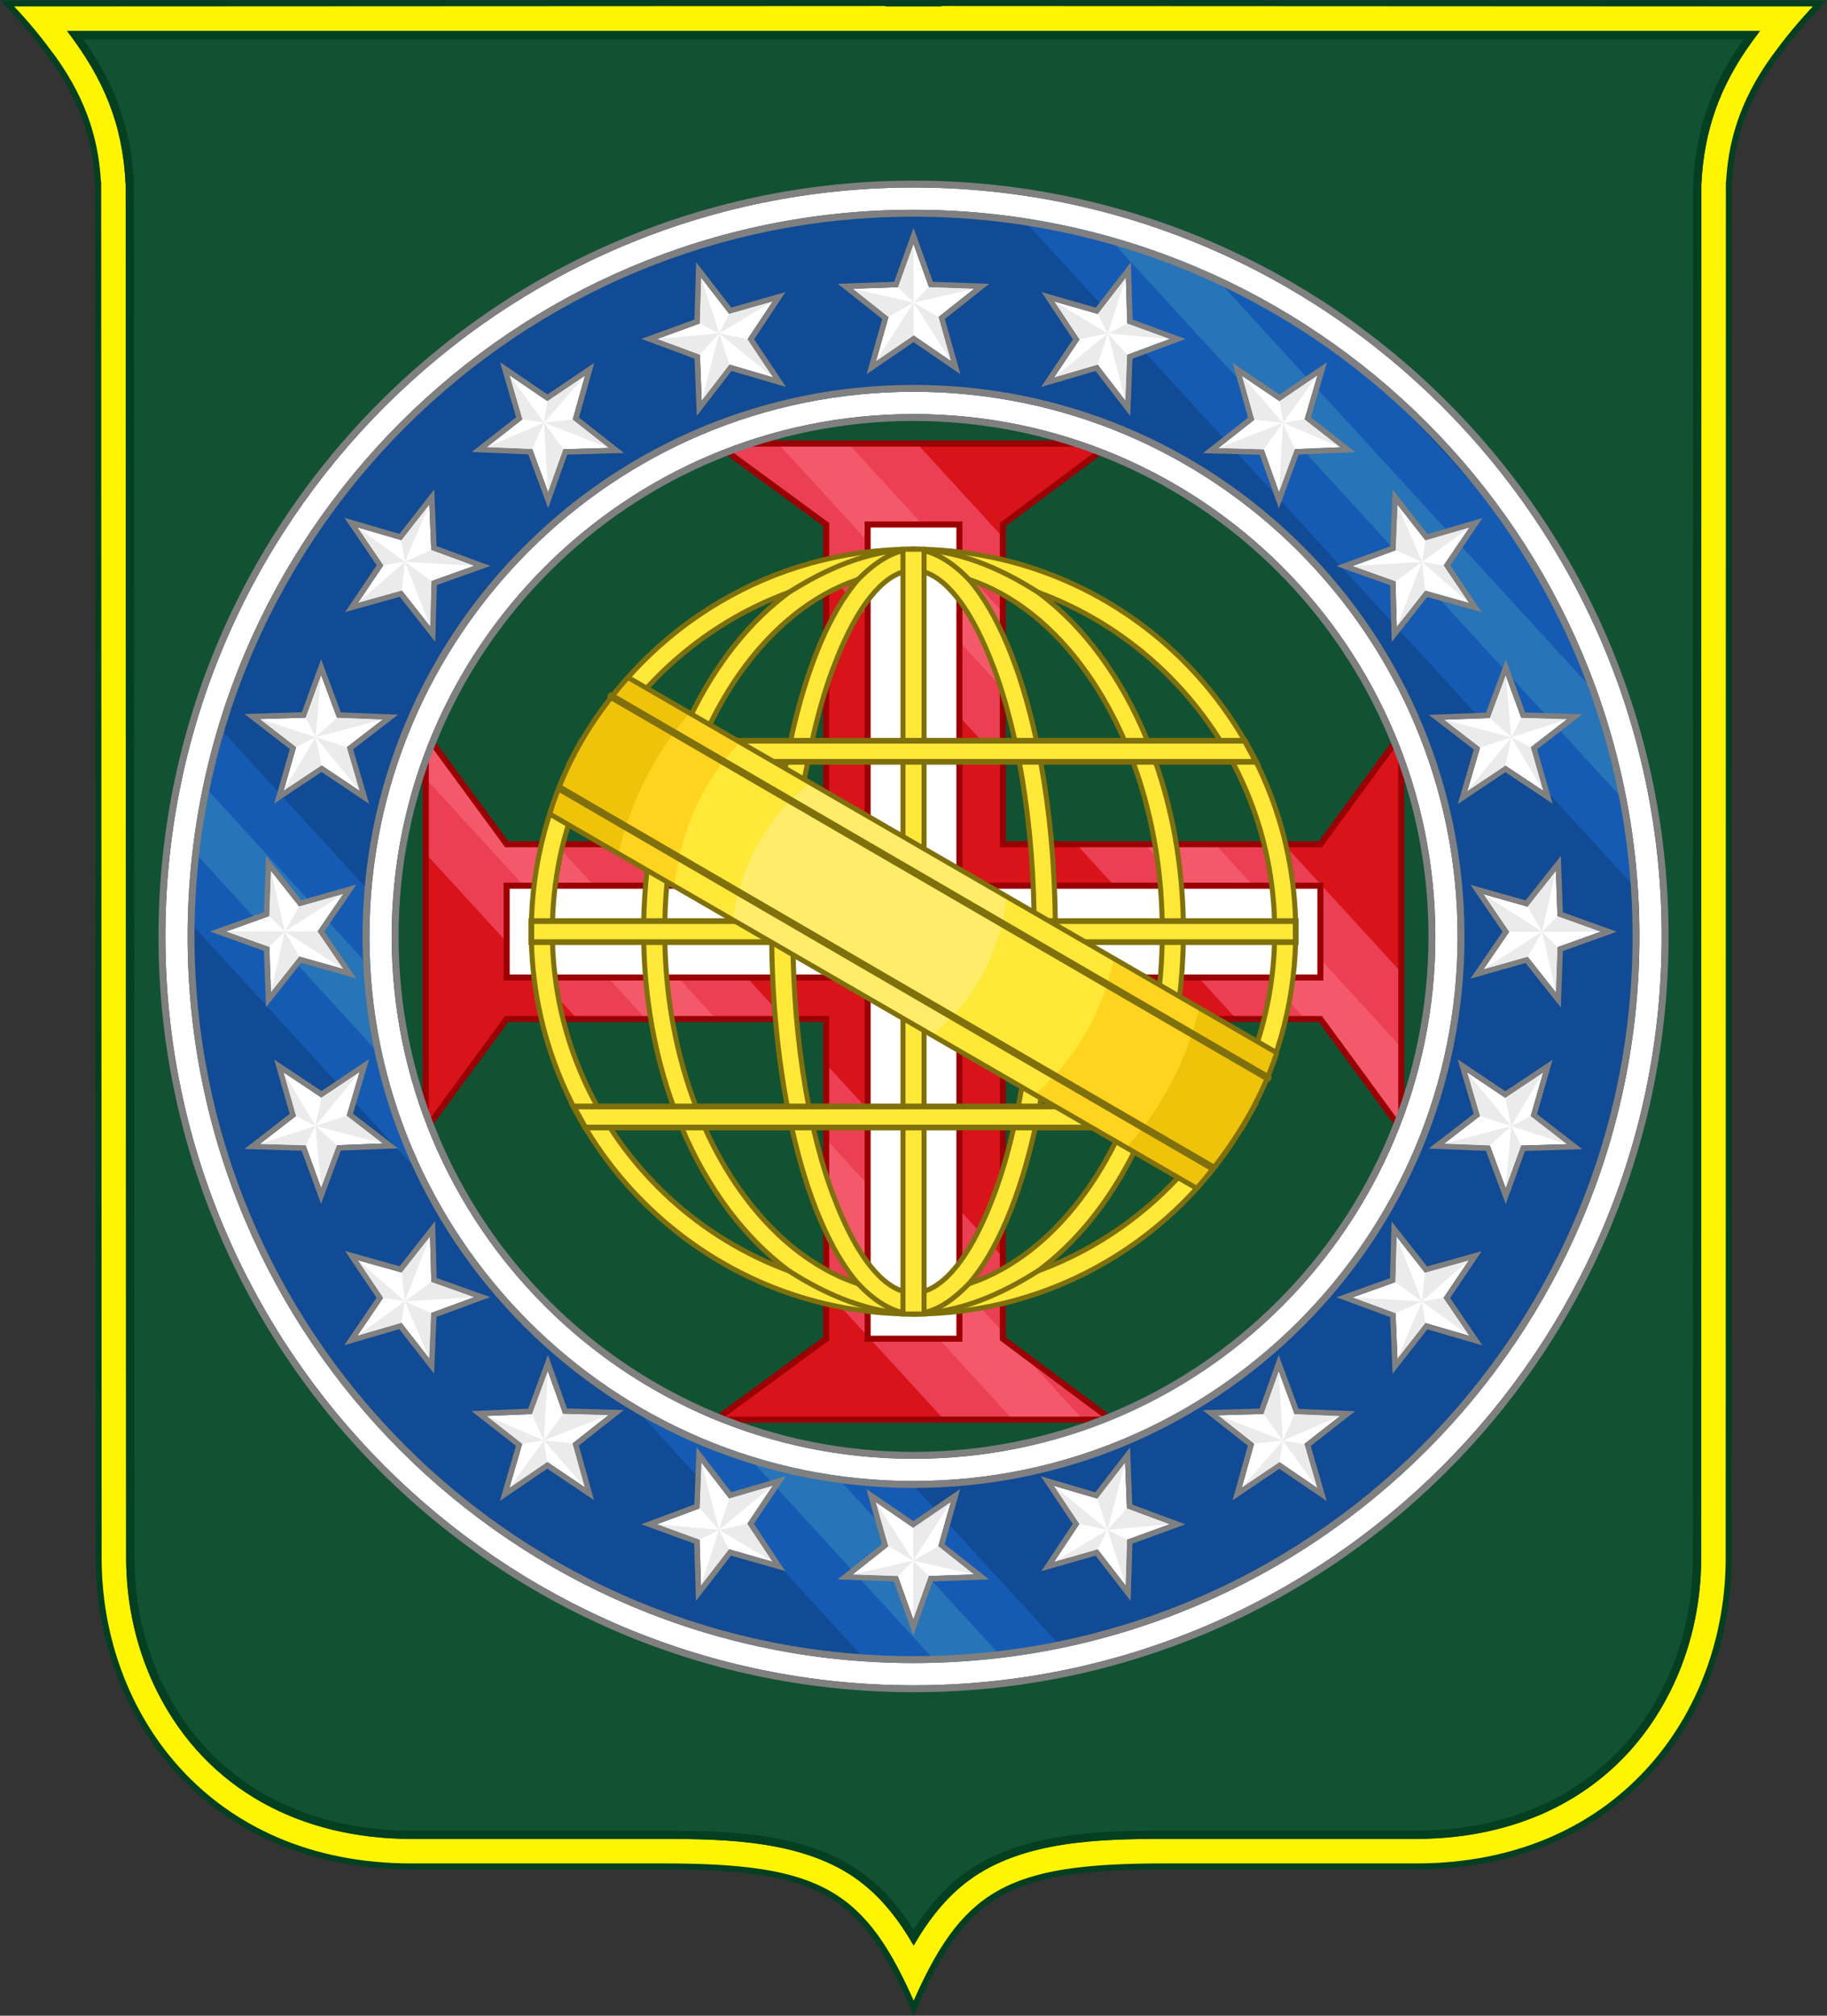 <?xml version="1.0" encoding="UTF-8" standalone="no"?>
<!-- Creator: CorelDRAW 2020 (64 Bit) -->

<svg
   xml:space="preserve"
   width="64.113mm"
   height="70.693mm"
   version="1.1"
   style="clip-rule:evenodd;fill-rule:evenodd;image-rendering:optimizeQuality;shape-rendering:geometricPrecision;text-rendering:geometricPrecision"
   viewBox="0 0 6411.291 7069.3"
   id="svg16763"
   sodipodi:docname="Blazon do Império do Brasil 20 estrelas.svg"
   inkscape:version="1.4 (86a8ad7, 2024-10-11)"
   xmlns:inkscape="http://www.inkscape.org/namespaces/inkscape"
   xmlns:sodipodi="http://sodipodi.sourceforge.net/DTD/sodipodi-0.dtd"
   xmlns="http://www.w3.org/2000/svg"
   xmlns:svg="http://www.w3.org/2000/svg"><rect x="0" y="0" width="6411.291" height="7069.3" fill="#333333" stroke="none"/><sodipodi:namedview
   id="namedview16765"
   pagecolor="#ffffff"
   bordercolor="#000000"
   borderopacity="0.25"
   inkscape:showpageshadow="2"
   inkscape:pageopacity="0.0"
   inkscape:pagecheckerboard="0"
   inkscape:deskcolor="#d1d1d1"
   inkscape:document-units="mm"
   showgrid="false"
   inkscape:zoom="1.4699074"
   inkscape:cx="19.048819"
   inkscape:cy="124.8378"
   inkscape:window-width="1920"
   inkscape:window-height="1017"
   inkscape:window-x="-8"
   inkscape:window-y="-8"
   inkscape:window-maximized="1"
   inkscape:current-layer="_2239573620576" />
 <defs
   id="defs1327">
  <style
   type="text/css"
   id="style1227">
   <![CDATA[
    .str11 {stroke:#003680;stroke-width:21.17;stroke-miterlimit:22.926}
    .str14 {stroke:#053F21;stroke-width:21.17;stroke-miterlimit:22.926}
    .str8 {stroke:#80700C;stroke-width:21.17;stroke-miterlimit:22.926}
    .str0 {stroke:#9A0003;stroke-width:21.17;stroke-miterlimit:22.926}
    .str16 {stroke:#A5366B;stroke-width:21.17;stroke-miterlimit:22.926}
    .str9 {stroke:gray;stroke-width:8.82;stroke-miterlimit:22.926}
    .str4 {stroke:#80700C;stroke-width:14.11;stroke-miterlimit:22.926}
    .str18 {stroke:#80700C;stroke-width:20;stroke-miterlimit:22.926}
    .str7 {stroke:#80700C;stroke-width:12.35;stroke-miterlimit:22.926}
    .str5 {stroke:gray;stroke-width:12.35;stroke-miterlimit:22.926}
    .str2 {stroke:#9A0003;stroke-width:12.35;stroke-miterlimit:22.926}
    .str17 {stroke:black;stroke-width:17.64;stroke-miterlimit:22.926}
    .str10 {stroke:#003680;stroke-width:17.64;stroke-miterlimit:22.926}
    .str3 {stroke:#80700C;stroke-width:17.64;stroke-miterlimit:22.926}
    .str6 {stroke:gray;stroke-width:17.64;stroke-miterlimit:22.926}
    .str1 {stroke:#9A0003;stroke-width:17.64;stroke-miterlimit:22.926}
    .str12 {stroke:#80700C;stroke-width:21.17;stroke-linejoin:round;stroke-miterlimit:22.926}
    .str15 {stroke:#A5366B;stroke-width:21.17;stroke-linejoin:round;stroke-miterlimit:22.926}
    .str13 {stroke:#80700C;stroke-width:21.17;stroke-linecap:round;stroke-linejoin:round;stroke-miterlimit:22.926}
    .fil2 {fill:none}
    .fil26 {fill:black}
    .fil18 {fill:#000001}
    .fil53 {fill:#00367E}
    .fil50 {fill:#017C3B}
    .fil72 {fill:#039E4D}
    .fil23 {fill:#053F21}
    .fil17 {fill:#08522B}
    .fil70 {fill:#085D2F}
    .fil61 {fill:#0C931A}
    .fil62 {fill:#0CB623}
    .fil25 {fill:#0F6036}
    .fil63 {fill:#0F721A}
    .fil64 {fill:#0F7C1A}
    .fil74 {fill:#114B95}
    .fil14 {fill:#115233}
    .fil12 {fill:#116236}
    .fil15 {fill:#11753F}
    .fil46 {fill:#165BB3}
    .fil57 {fill:#1A60A1}
    .fil16 {fill:#1C874F}
    .fil48 {fill:#2874B8}
    .fil54 {fill:#2D72B3}
    .fil49 {fill:#4882BA}
    .fil55 {fill:#5697D3}
    .fil41 {fill:#80700C}
    .fil75 {fill:gray}
    .fil33 {fill:#9A0003}
    .fil69 {fill:#A5366B}
    .fil65 {fill:#CD080F}
    .fil20 {fill:#CDB534}
    .fil71 {fill:#D4A503}
    .fil31 {fill:#D8131A}
    .fil6 {fill:#DBCDAE}
    .fil29 {fill:#DDBF52}
    .fil68 {fill:#E9A1C6}
    .fil34 {fill:#EB3F54}
    .fil4 {fill:#EBE2CD}
    .fil76 {fill:#EBEBEB}
    .fil56 {fill:#EBEDEF}
    .fil28 {fill:#EDC100}
    .fil36 {fill:#EFC30A}
    .fil8 {fill:#EFE4CF}
    .fil35 {fill:#F00C13}
    .fil67 {fill:#F0C6DD}
    .fil59 {fill:#F0DF3D}
    .fil58 {fill:#F0DF3F}
    .fil45 {fill:#F4596B}
    .fil51 {fill:#F7DD0C}
    .fil44 {fill:#F9C30A}
    .fil10 {fill:#F9D100}
    .fil0 {fill:#F9F6F0}
    .fil52 {fill:#FDFDFD}
    .fil66 {fill:#FF6B7C}
    .fil38 {fill:#FFD41F}
    .fil39 {fill:#FFE838}
    .fil30 {fill:#FFEB5D}
    .fil40 {fill:#FFED69}
    .fil73 {fill:#FFF500}
    .fil42 {fill:white}
    .fil47 {fill:#003680;fill-rule:nonzero}
    .fil22 {fill:#007B33;fill-rule:nonzero}
    .fil13 {fill:#053F21;fill-rule:nonzero}
    .fil24 {fill:#081C0C;fill-rule:nonzero}
    .fil19 {fill:#3D3D3D;fill-rule:nonzero}
    .fil3 {fill:#645246;fill-rule:nonzero}
    .fil21 {fill:#775D18;fill-rule:nonzero}
    .fil27 {fill:#796B18;fill-rule:nonzero}
    .fil11 {fill:#796B1A;fill-rule:nonzero}
    .fil37 {fill:#80700C;fill-rule:nonzero}
    .fil43 {fill:gray;fill-rule:nonzero}
    .fil32 {fill:#9A0003;fill-rule:nonzero}
    .fil7 {fill:#E6D7B8;fill-rule:nonzero}
    .fil9 {fill:#F0E8D8;fill-rule:nonzero}
    .fil5 {fill:#F5ECDA;fill-rule:nonzero}
    .fil1 {fill:#FAF2E3;fill-rule:nonzero}
    .fil60 {fill:url(#id31)}
   ]]>
  </style>
       <clipPath
   id="id0">
        <path
   d="m 16849.77,19468.02 c 0,0 -2202.37,3465.26 -3002.14,5029.79 -42,81.9 -112.07,262.02 -112.07,262.02 0,0 -14.78,18.31 44.11,-29.43 107.42,-88.04 344.03,-245.34 611,-219.57 180.41,17.48 401.44,121.2 604.91,165.74 548.62,121.27 950.23,-57.4 1327.17,-388.11 z"
   id="path1229" />
       </clipPath>
       <clipPath
   id="id1">
        <path
   d="m 15859.77,24585.66 c -84.74,-51.16 -228.41,-141.49 -296.01,-207.5 -137.61,-133.98 -291.08,-347.42 -374.47,-521.19 -61.86,-128.04 -129.78,-455.21 -129.78,-455.21 0,0 -201.62,316.14 -321.12,421.34 -122.02,107.22 -468.18,270.38 -468.18,270.38 0,0 225.48,-236.69 289.77,-358.83 88.19,-167.51 126.3,-422.63 178.54,-604.2 73.78,-256.55 1210.54,-2111.49 1210.54,-2111.49 l 647.3,766.84 -283.25,2499.26 c -144.32,126.6 -294.93,226.86 -453.34,300.6 z"
   id="path1232" />
       </clipPath>
       <clipPath
   id="id2">
        <path
   d="m 16124.45,24432.95 c -36.22,-18.47 -99.48,-51.69 -137,-78.69 -115.1,-83.06 -243.03,-225.55 -334.59,-333.9 -98.26,-116.38 -223.5,-279.52 -294.27,-414.14 -72.77,-139.16 -123.45,-312.55 -133.75,-469.06 -9.12,-135.54 50.02,-315.33 98.05,-442.92 61.84,-166.06 222.51,-537.25 222.51,-537.25 l 1042.76,-296.17 -275.05,2424.24 c -61.83,54.24 -124.96,102.51 -188.66,147.89 z"
   id="path1235" />
       </clipPath>
       <clipPath
   id="id3">
        <path
   d="m 4149.44,19467.95 c 0,0 2202.37,3465.26 3002.14,5029.79 42,81.9 112.07,262.02 112.07,262.02 0,0 14.79,18.31 -44.11,-29.43 -107.42,-88.04 -344.03,-245.34 -611,-219.57 -180.41,17.49 -401.44,121.2 -604.91,165.74 -548.62,121.27 -950.23,-57.4 -1327.17,-388.11 z"
   id="path1238" />
       </clipPath>
       <clipPath
   id="id4">
        <path
   d="m 5139.44,24585.59 c 84.74,-51.16 228.41,-141.49 296.01,-207.5 137.61,-133.98 291.09,-347.42 374.48,-521.19 61.85,-128.04 129.77,-455.21 129.77,-455.21 0,0 201.62,316.15 321.12,421.34 122.02,107.22 468.18,270.38 468.18,270.38 0,0 -225.48,-236.69 -289.76,-358.83 -88.19,-167.51 -126.31,-422.63 -178.55,-604.19 -73.78,-256.55 -1210.54,-2111.5 -1210.54,-2111.5 l -647.3,766.84 283.25,2499.26 c 144.32,126.6 294.93,226.87 453.34,300.6 z"
   id="path1241" />
       </clipPath>
       <clipPath
   id="id5">
        <path
   d="m 4874.76,24432.88 c 36.22,-18.47 99.48,-51.69 137,-78.68 115.1,-83.07 243.03,-225.56 334.59,-333.91 98.26,-116.38 223.5,-279.52 294.27,-414.14 72.78,-139.16 123.46,-312.55 133.76,-469.06 9.12,-135.53 -50.03,-315.33 -98.06,-442.91 -61.84,-166.07 -222.5,-537.26 -222.5,-537.26 l -1042.77,-296.17 275.05,2424.24 c 61.83,54.24 124.96,102.51 188.66,147.89 z"
   id="path1244" />
       </clipPath>
      <clipPath
   id="id6">
       <path
   d="m 9094.83,9413.29 -745.57,1175.96 c 0,0 -840.73,368.74 -1338.13,822.88 -107.53,98.16 -257.27,188.16 -367.19,251.01 -0.08,0 -3.47,2.41 -3.54,2.44 -29.18,16.72 -57.49,24.01 -78.48,37.54 -250.51,161.17 -1250.99,420.26 -1655.03,584.84 -1024.64,417.38 -1051.66,537.57 -1051.66,537.57 0,0 -1394.35,5938.8 -1404.2,6082.72 0,0 742.35,1048.18 1116.12,1542.93 504.88,668.33 681.22,1178.03 1338.35,1686.68 693.91,537.14 427.06,1157.72 1062.44,1766.93 617.61,592.14 1807.66,1206.98 2425.68,1798.67 343.42,328.79 614.73,518.07 1058.21,673.7 277.74,97.5 765.75,212.39 1054.15,212.39 288.37,0 776.41,-114.89 1054.1,-212.39 443.51,-155.63 714.82,-344.91 1058.21,-673.7 618.11,-591.63 1808.15,-1036.92 2425.71,-1629.02 635.37,-609.27 497.93,-1253.35 1191.78,-1790.51 657.1,-508.64 703.95,-907.72 1208.83,-1576 373.75,-494.77 1116.33,-1799.68 1116.33,-1799.68 -9.89,-143.93 -1404.22,-6082.72 -1404.22,-6082.72 0,0 -27.03,-120.22 -1051.68,-537.58 -404.01,-164.57 -1404.44,-423.65 -1655.01,-584.85 -20.98,-13.51 -49.28,-20.8 -78.42,-37.54 -0.15,0 -3.53,-2.4 -3.6,-2.42 -109.85,-62.88 -259.66,-152.88 -367.09,-251.03 -497.54,-454.13 -1404.39,-1044.09 -1404.39,-1044.09 l -609.99,-954.73 z"
   id="path1247" />
      </clipPath>
      <clipPath
   id="id7">
       <path
   d="m 7404.08,14860.85 c 562.2,-276.84 910.65,-383.83 1402.27,-765.06 9.13,-7.07 18.81,-14.26 28.87,-21.54 -25.51,-88.28 -41.99,-147.98 -41.99,-147.98 -1201.3,264.97 -1824.79,419.91 -3069.88,344.86 403.5,1152.55 501.39,1449.38 1475.19,2346.94 344.03,317.06 811.69,753.93 1240.34,954.06 639.4,298.55 1299.6,363 99.48,348.53 426.13,240.39 923.62,608.34 1345.84,793.24 347.52,152.15 828.35,343.46 1201.53,363.42 55.78,3 1018.22,-530.41 1251.29,-755.59 495.28,-478.33 1232.69,-1226.76 1526.12,-1839.93 252.19,-527.02 535.95,-2238.36 535.95,-2238.36 l -2239.28,-691.95 c 0,0 -156.04,881.29 -307.93,1267.52 365.11,84.59 848.56,238.06 1368.99,280.83 -796.99,719.3 -1474.1,-242.42 -1840.69,496.02 -249.17,502.13 -673.28,1737.8 -673.28,1737.8 0,0 -778.28,-1004.52 -1063.12,-1465.17 -973.85,-1574.85 -617.08,8.21 -2978.58,-784.82 0,0 547.69,-128.71 738.88,-222.85 z m 9589.1,6534.4 v 0 c -188.81,314.04 -362.67,583.24 -762.83,893 -693.9,537.18 -565.3,1189.78 -1191.83,1790.52 -626.49,600.65 -1807.57,1037.36 -2425.69,1629.01 -343.38,328.8 -614.7,518.08 -1058.2,673.75 -277.72,97.46 -765.7,212.36 -1054.1,212.36 -288.4,0 -776.45,-114.9 -1054.15,-212.36 -443.5,-155.67 -714.77,-344.95 -1058.18,-673.75 -618.08,-591.67 -1808.06,-1206.51 -2425.7,-1798.67 -443,-424.78 -543.78,-890.9 -799.36,-1316.31 l -6.88,-1.92 c -171.49,-47.63 -316.12,-290.72 -461.43,-528.1 -313.68,-244.11 -517.37,-488.56 -700.42,-750.83 l -601.9,-778.95 -162.64,-330.22 -613.28,-603.61 -115.39,-647.13 1328.08,-6144.48 2908.63,-721.29 2303.38,-2521.45 2870.41,204.43 2019.99,2419.26 3245.68,623.52 c 71.93,40.72 -56.55,73.48 10.74,341.57 157.52,627.74 508.98,1898.62 712.22,2942.1 215.43,1105.83 597.9,2155.96 547.36,3133.9 -666.11,273.7 -1164.44,806.35 -1771.13,1309.85 -278.48,292.21 -539.08,542.07 -648.1,579.63 -401.84,138.28 -937.68,534.28 -1358.79,600.88 -558.47,88.43 -1328.22,89 -1886.56,0 -570.51,-90.91 -1824.4,-598 -1824.4,-598 0,0 1177.87,-26.59 1679.27,-79.72 401.45,-42.58 951.32,-76.15 1326.8,-219.28 533.93,-203.67 1169.55,-646.86 1596.24,-1016.6 389.89,-337.83 715.99,-2038.19 742.78,-2180.89 l -375.32,-197.66 -700.83,23.59 578.66,-2755.41 -22.7,-39.74 c 0,0 -399.78,1458.92 -753.37,1995.9 -675.44,1026.01 -745.95,1021.03 -1683.4,1663.96 -1343.55,921.37 -1043.3,1496.28 -2160.98,1407.36 -231.95,-18.45 -541.62,-108.54 -764.6,-181.7 -262.71,-86.22 -597.37,-257.52 -837.45,-403.86 -384.33,-234.28 -879.7,-589.57 -1210.68,-908.66 -68.24,-65.78 -162.41,-177.7 -251.27,-288.89 -177.06,2.49 -339.3,-4.68 -462.61,-27.5 -541.74,-100.25 -1201.33,-463.08 -1665.58,-749.63 -939.4,-579.97 -1104.37,79.95 -602.4,817.78 276.41,406.43 885.67,747.74 1275.74,1056.29 292.32,231.2 647.48,599.3 992.24,749.59 472.87,206.15 1700.97,306.64 1700.97,306.64 0,0 -856.75,284.69 -1240.27,306.61 -481.8,27.67 -1130.23,-78.22 -1594.69,-204.39 -403.04,-109.53 -920.11,-332.46 -1275.72,-545.22 -423.03,-253.02 -914.23,-1051.17 -914.23,-1051.17 0,0 -1085.44,498.09 -1102.97,1079.73 -12.9,429.45 701.26,1120.65 808.49,1342.94 231.13,479.06 792.48,732.8 1251.84,1022.3 461.17,290.65 1010.14,247.02 1547.47,366.13 260.82,57.89 1300.99,-364.45 1300.99,-364.45 0,0 -305.54,446.31 -925.92,609.93 -352.73,92.99 -587.7,167.78 -776.78,195.98 55.7,33.14 113.34,67.78 173.4,104.2 324.61,196.91 571.69,509.79 817.79,803.73 430.89,514.69 658.24,1051.77 1141.08,1514.89 341.39,327.47 758.06,525.16 1198.09,684.38 362.08,131.01 761.85,216.88 1141.08,156.82 428.91,-67.89 844.56,-283.66 1179.11,-568.51 615.94,-524.3 952.53,-1242.47 1407.34,-1787.58 454.86,-545.11 803.16,-952.19 1274.26,-1293.79 471.03,-341.6 1181.85,-500.25 1502.37,-645.59 325.95,-147.76 584.67,-372.86 815.51,-606.98 76.48,-121.91 242.85,-358.44 350.72,-501.24 l 16.65,-20.67 c 0,0 740.08,-455.72 470.46,-282.29 -232.81,149.53 -526.44,452.82 -736.63,703.31 -83.53,99.53 -129.92,171.96 -196.48,282.65 z"
   id="path1250" />
      </clipPath>
      <clipPath
   id="id8">
       <path
   d="m 4940.25,13109.14 c 551.42,5.64 1148.69,-215.84 1724.1,-292.49 550.4,-73.36 1280.39,-278.76 1777.52,-521.43 443.2,-216.35 975.96,-616.16 1325.57,-955.91 236.45,-229.84 662.79,-869.04 662.79,-869.04 0,0 513.56,641.45 783.28,869.04 455.91,384.71 1130.91,838.79 1687.08,1071.76 551.94,231.22 1352.61,937.28 1953.24,1061.98 -58.46,444.51 -167.75,1299.59 -196.72,1693.23 -30.26,410.92 -396.55,1260.94 -560.08,1641.67 -157.45,366.37 -1434.45,1566.09 -1434.45,1566.09 0,0 1432.93,-976 1653.57,-1272.95 204.13,-274.78 496.96,-915.34 638.13,-1224.46 149.85,-328.21 836.87,-2044.34 1127.27,-2771.91 122.89,-66.41 201.56,-114.66 201.56,-114.66 0,0 -301.56,1797.86 -502.48,2672.75 -95.03,413.3 -316.27,1140.06 -316.27,1140.06 0,0 308.82,-31.42 584.12,51.53 202.39,61.06 376.3,237.1 448.49,262.01 102.14,35.36 236.73,-12.59 348.59,48.69 -129.27,532.94 -347.02,1351.97 -608.2,2020.98 -193.51,495.88 -535.83,955.21 -663.83,1073.67 -308.66,285.68 -766.02,664.92 -1152.66,842.24 -372.11,170.75 -2156.09,239.23 -2156.09,239.23 0,0 1743.87,197.98 2114.58,119.59 342.97,-72.53 1006.65,-359.72 1326.82,-498.37 305,-132.07 1188.88,-1595.91 1686.67,-2453.31 l 29.54,-50.96 c 316.42,297.18 728.18,508.29 990.98,466.15 51.75,-8.28 48.62,-75.36 55.14,-103.18 8.86,-37.39 17.18,-41.21 27.33,-91.74 20.15,-99.84 100.73,-207.37 0,-339.11 l -1332.57,-6639.7 -2746.17,-491.31 -3997.38,-2012.14 -3829.05,1996.85 -2754.51,552.85 -1392.33,6642.42 142.96,618.69 c 0,0 743.11,-537.7 1047.37,-854.5 94.72,-98.6 184.65,-321.52 258.21,-552.08 19.33,-7.24 44.3,1.7 78.38,38.39 336.95,362.62 726.86,779.86 895.9,951.83 632.81,643.97 1189.8,1226.7 2140.59,1339.38 143,16.94 738.73,228.53 -163.38,-228.6 -847.57,-429.47 -1371.36,-934.36 -1781.03,-1830.69 -105.06,-229.92 -348.79,-894.16 -471.78,-1239 190.4,-113.41 296.79,-348.1 919.52,-361.97 -149.39,-837.16 -483.43,-2200.12 -570.32,-3211.57 z m 7078.19,1552.16 v 0 c 307.05,224.62 1202.43,438.54 1202.43,438.54 0,0 -1306.64,42.19 -1782.95,-199.33 -1645.74,-834.75 -1127.98,-1100.01 -1818.45,-568.92 -544.6,418.87 -631.15,577.89 -1415.58,748.29 -1396.54,303.25 -9.06,-155.7 504.99,-596.29 794.34,-680.86 1442.14,-1569.8 1552.51,-1488.74 371.35,272.8 833.53,990.99 1757.05,1666.45 z"
   id="path1253" />
      </clipPath>
       <clipPath
   id="id9">
        <path
   d="m 17847.41,17310.11 c 0,0 -1966.88,3430.73 -2465.19,5115.65 -26.22,88.25 -61.96,278.15 -61.96,278.15 97.7,-75.29 211.06,-330.84 598.13,-365.24 180.56,-15.97 567.33,72.5 775.57,78.92 495.05,16.13 831.21,-231.07 1041.79,-666.89 l 65.45,-2595.48 z"
   id="path1256" />
       </clipPath>
       <clipPath
   id="id10">
        <path
   d="m 17718.62,21756.36 c -75.17,155.85 -178.39,297.96 -298.25,402.14 0,0 -262.62,-92.11 -373.31,-166.01 -159.89,-106.39 -350,-287.97 -463.95,-443.42 -84.33,-114.49 -211.28,-423.61 -211.28,-423.61 0,0 -140.04,347.83 -238.13,473.24 -100.21,127.86 -410.47,351.89 -410.47,351.89 0,0 297.96,-861.98 338.67,-993.83 55.87,-180.91 1649.34,-3056.55 1649.34,-3056.55 l 5.74,482.64 -716.91,1795.94 z"
   id="path1259" />
       </clipPath>
       <clipPath
   id="id11">
        <path
   d="m 17745.85,20482.71 -27.23,1273.65 c -30.1,64.11 -67.44,126.32 -107.5,185.55 -345.78,-96.9 -689.19,-394.01 -907.75,-670.46 -331.35,-421.03 -269.52,-554.6 -53.26,-1003.24 320.59,-665.12 971.9,-1952.61 1063.16,-2155.04 z"
   id="path1262" />
       </clipPath>
       <clipPath
   id="id12">
        <path
   d="m 18268.49,15404.54 c 0,0 -436.14,3441.56 -1506.98,4871 -56.14,74.7 -156.82,242.68 -156.82,242.68 0,0 -18.19,15.98 48.78,-22.34 122.81,-70.23 385.14,-188.26 646.69,-119.31 176.3,46.59 510.7,263.09 705.47,340.7 306.9,122.18 535.93,131.47 753.51,71.52 204.96,-57.43 469.55,-282.42 470.4,-301.99 z"
   id="path1265" />
       </clipPath>
       <clipPath
   id="id13">
        <path
   d="m 17739.87,18411.33 204.55,83.39 846.69,-202.11 398.18,2217.61 c -6.24,8.6 -236.53,208.84 -441.47,266.28 -149.14,41.07 -420.84,-154.61 -515.95,-241.89 -142.47,-130.96 -301.7,-340.11 -390.22,-512 -65.26,-126.91 -141.21,-454.48 -141.21,-454.48 0,0 -196.78,326.02 -315.37,436.13 -700.52,650.62 103.96,-658.34 260.92,-1275.73 30.97,-121.17 84.41,-321.05 93.88,-317.2 z"
   id="path1268" />
       </clipPath>
       <clipPath
   id="id14">
        <path
   d="m 17838.94,17786.11 -7.48,-86.6 37.05,9.6 164.9,-429.2 -65.19,455.06 964.16,249.99 281.7,2499.64 c -54.42,70.76 -227.26,139.12 -291.52,115.57 -133.4,-49.87 -295.25,-154.3 -412.67,-234.63 -125.6,-86.7 -289.74,-211.4 -393.82,-323.8 -106.36,-115.26 -200.26,-270.07 -249.88,-419.26 -43.11,-129.35 -30.82,-319.86 -16.2,-456.63 18.57,-177.9 -11.05,-1379.74 -11.05,-1379.74 z"
   id="path1271" />
       </clipPath>
       <clipPath
   id="id15">
        <path
   d="m 17752.43,13217.96 c 0,0 -145.99,4103.3 -44.04,5857.43 5.21,91.89 22.48,253.95 28.52,361.95 74.24,-223.37 259.45,-538.79 446.44,-625.53 164.51,-76.21 469.33,-263.49 667.42,-328.02 346.07,-111.97 741.12,-523.62 869.54,-851.53 z"
   id="path1274" />
       </clipPath>
       <clipPath
   id="id16">
        <path
   d="m 19703.29,17620.37 c -51.65,109.51 -69.83,132.41 -122.67,234.54 -3.36,6.49 -5.43,12.34 -10.19,19.67 -51.41,79.19 -133.11,170.92 -198.55,238.84 0,0 -114.67,22.35 -243.88,-9.68 -186.47,-45.91 -426.85,-152.4 -586.7,-260.05 -118.15,-79.13 -342.3,-326.97 -342.3,-326.97 0,0 -13.92,374.73 -63.77,525.94 -471.51,1426.87 -365.13,-1970.95 -373.31,-2208.33 -8.77,-254.42 -91.44,-328.63 -99.26,-446.93 l 1066.3,-34.33 z"
   id="path1277" />
       </clipPath>
       <clipPath
   id="id17">
        <path
   d="m 19568.49,17877.54 c 0,0 -24.59,-2.98 -87.15,-8.81 -141.31,-13.4 -323.74,-71.56 -457.55,-118.69 -50.96,-17.95 -107.85,-39.3 -165.8,-62.93 l -503.36,-308.39 c -55.57,-54.34 -105.96,-113.44 -146.92,-173.82 -76.48,-112.3 -116.45,-297.31 -139.6,-431.65 -30.71,-174.56 -79.96,-576.03 -79.96,-576.03 0,0 -83.97,56.43 -125.09,68.66 -48.67,14.52 -137.1,10.82 -168.86,10.7 l 3.19,-319.01 -45.12,-579.46 1127.69,-8.16 923.33,2250.42 c -1.14,46.25 -98.29,210.04 -134.8,257.17 z"
   id="path1280" />
       </clipPath>
       <clipPath
   id="id18">
        <path
   d="m 18182.89,16691.46 c 0,0 -16.92,-243.08 -22.05,-339.13 -12.54,-244.14 9.68,-814.8 9.68,-814.8 l 5.15,-18.89 394.51,-74.91 c 0,0 145.17,281.33 147.4,447.15 0,38.91 -12.48,92.67 -33.57,125.76 -31.87,49.19 -106.46,85.27 -150.82,122.99 -68.36,57.18 -136.68,118.38 -187.88,191.03 -66.26,94.7 -119.61,234.89 -162.42,360.8 z"
   id="path1283" />
       </clipPath>
       <clipPath
   id="id19">
        <path
   d="m 18580.93,15488.43 c 52.2,136.54 101.74,236.08 120.23,372.43 -401.31,12.19 -428.65,176.83 -523.74,514.77 -15.85,-233.42 -4.95,-457.15 0.52,-690.95 l 401.88,-215.18 z"
   id="path1286" />
       </clipPath>
       <clipPath
   id="id20">
        <path
   d="m 3151.8,17310.04 c 0,0 1966.88,3430.73 2465.19,5115.65 26.22,88.25 61.97,278.16 61.97,278.16 -97.71,-75.3 -211.07,-330.85 -598.14,-365.25 -180.56,-15.96 -567.33,72.5 -775.57,78.92 -495.05,16.13 -831.2,-231.07 -1041.79,-666.89 l -65.45,-2595.48 z"
   id="path1289" />
       </clipPath>
       <clipPath
   id="id21">
        <path
   d="m 3280.59,21756.29 c 75.17,155.85 178.4,297.96 298.26,402.14 0,0 262.61,-92.11 373.31,-166.01 159.88,-106.39 349.99,-287.97 463.94,-443.42 84.33,-114.49 211.29,-423.61 211.29,-423.61 0,0 140.03,347.83 238.13,473.24 100.2,127.86 410.46,351.89 410.46,351.89 0,0 -297.96,-861.98 -338.66,-993.83 -55.88,-180.91 -1649.35,-3056.55 -1649.35,-3056.55 l -5.74,482.64 716.92,1795.94 z"
   id="path1292" />
       </clipPath>
       <clipPath
   id="id22">
        <path
   d="m 3253.36,20482.64 27.23,1273.65 c 30.1,64.11 67.44,126.32 107.5,185.55 345.78,-96.9 689.19,-394.01 907.75,-670.46 331.35,-421.03 269.52,-554.6 53.26,-1003.24 -320.59,-665.12 -971.9,-1952.61 -1063.16,-2155.04 z"
   id="path1295" />
       </clipPath>
       <clipPath
   id="id23">
        <path
   d="m 2730.72,15404.48 c 0,0 436.14,3441.55 1506.98,4870.99 56.14,74.71 156.82,242.68 156.82,242.68 0,0 18.19,15.98 -48.78,-22.34 -122.81,-70.23 -385.14,-188.26 -646.69,-119.31 -176.3,46.59 -510.7,263.09 -705.47,340.7 -306.9,122.18 -535.92,131.47 -753.51,71.52 -204.96,-57.43 -469.55,-282.42 -470.4,-301.99 z"
   id="path1298" />
       </clipPath>
       <clipPath
   id="id24">
        <path
   d="m 3259.34,18411.27 -204.55,83.39 -846.69,-202.12 -398.17,2217.61 c 6.24,8.6 236.52,208.84 441.46,266.28 149.14,41.08 420.85,-154.6 515.95,-241.89 142.48,-130.96 301.7,-340.1 390.22,-512 65.26,-126.91 141.22,-454.48 141.22,-454.48 0,0 196.77,326.02 315.36,436.13 700.52,650.62 -103.95,-658.33 -260.91,-1275.73 -30.97,-121.17 -84.42,-321.05 -93.89,-317.19 z"
   id="path1301" />
       </clipPath>
       <clipPath
   id="id25">
        <path
   d="m 3160.28,17786.04 7.47,-86.6 -37.05,9.6 -164.9,-429.2 65.19,455.06 -964.16,249.99 -281.7,2499.64 c 54.42,70.76 227.26,139.12 291.52,115.57 133.4,-49.87 295.26,-154.3 412.67,-234.63 125.6,-86.7 289.75,-211.4 393.82,-323.8 106.36,-115.26 200.26,-270.07 249.88,-419.25 43.11,-129.36 30.82,-319.86 16.2,-456.64 -18.57,-177.9 11.06,-1379.74 11.06,-1379.74 z"
   id="path1304" />
       </clipPath>
       <clipPath
   id="id26">
        <path
   d="m 3246.78,13217.89 c 0,0 145.99,4103.31 44.04,5857.43 -5.21,91.89 -22.48,253.95 -28.51,361.95 -74.25,-223.37 -259.46,-538.79 -446.45,-625.52 -164.51,-76.22 -469.33,-263.49 -667.42,-328.03 -346.07,-111.97 -741.12,-523.61 -869.54,-851.53 z"
   id="path1307" />
       </clipPath>
       <clipPath
   id="id27">
        <path
   d="m 1295.92,17620.3 c 51.65,109.51 69.83,132.41 122.67,234.54 3.36,6.49 5.44,12.34 10.19,19.67 51.41,79.19 133.11,170.92 198.55,238.84 0,0 114.68,22.36 243.88,-9.68 186.47,-45.91 426.85,-152.4 586.71,-260.05 118.14,-79.12 342.3,-326.96 342.3,-326.96 0,0 13.92,374.72 63.76,525.93 471.51,1426.87 365.13,-1970.95 373.31,-2208.32 8.78,-254.43 91.44,-328.64 99.26,-446.94 L 2270.25,15353 Z"
   id="path1310" />
       </clipPath>
       <clipPath
   id="id28">
        <path
   d="m 1430.72,17877.47 c 0,0 24.59,-2.98 87.15,-8.81 141.31,-13.4 323.74,-71.56 457.55,-118.69 50.96,-17.95 107.86,-39.29 165.8,-62.93 l 503.36,-308.39 c 55.57,-54.34 105.96,-113.44 146.93,-173.82 76.47,-112.3 116.44,-297.31 139.59,-431.65 30.71,-174.56 79.96,-576.03 79.96,-576.03 0,0 83.97,56.43 125.09,68.66 48.68,14.53 137.1,10.82 168.87,10.7 l -3.2,-319.01 45.12,-579.45 -1127.69,-8.17 -923.33,2250.42 c 1.14,46.25 98.29,210.04 134.8,257.17 z"
   id="path1313" />
       </clipPath>
       <clipPath
   id="id29">
        <path
   d="m 2816.32,16691.39 c 0,0 16.92,-243.08 22.05,-339.13 12.54,-244.14 -9.68,-814.8 -9.68,-814.8 l -5.14,-18.88 -394.52,-74.92 c 0,0 -145.16,281.33 -147.4,447.15 0,38.92 12.48,92.67 33.58,125.76 31.86,49.19 106.46,85.27 150.81,122.99 68.36,57.18 136.68,118.38 187.88,191.03 66.26,94.71 119.61,234.89 162.42,360.8 z"
   id="path1316" />
       </clipPath>
       <clipPath
   id="id30">
        <path
   d="m 2418.28,15488.36 c -52.2,136.54 -101.74,236.09 -120.23,372.43 401.31,12.19 428.65,176.84 523.74,514.77 15.85,-233.42 4.95,-457.15 -0.52,-690.94 l -401.88,-215.19 z"
   id="path1319" />
       </clipPath>
  <linearGradient
   id="id31"
   gradientUnits="userSpaceOnUse"
   x1="3719.32"
   y1="11470.35"
   x2="4356.02"
   y2="11620.41">
   <stop
   offset="0"
   style="stop-opacity:1; stop-color:#F0D100"
   id="stop1322" />
   <stop
   offset="1"
   style="stop-opacity:1; stop-color:#EFCA00"
   id="stop1324" />
  </linearGradient>
 </defs>
 <g
   id="Camada_x0020_1"
   inkscape:label="Camada 1"
   inkscape:groupmode="layer"
   transform="translate(-7291.291,-15240.452)">
  <g
   id="_2239573620576">
   
   
   
   
   
   <path
   class="fil73 str14"
   d="m 10503.41,15252.52 h -12.95 l 6.4,-1.44 -3180.62,1.44 c 70.9,73.32 117.35,132.58 159.92,190.52 117.86,163.68 153.17,308.59 159.32,446.81 l 0.31,-0.05 1.61,4815.31 c 0.23,548.87 382.85,1081.23 1097.05,1081.23 h 886.04 c 549.41,0.05 700.81,89.37 877.02,496.75 176.22,-407.38 327.6,-496.7 877.03,-496.75 h 886.02 c 714.23,0 1096.82,-532.36 1097.07,-1081.23 l 0.64,-4815.28 0.14,0.02 c 6.15,-138.22 41.44,-283.13 159.31,-446.81 42.58,-57.94 89,-117.2 159.91,-190.52 l -3180.61,-1.44 z"
   id="path16473" />
   <g
   id="_2766258549008">
    <path
   class="fil14"
   d="m 7526.69,15349.11 c 127.61,167.06 195.65,325.95 205.47,538.5 l 0.12,-0.03 1.7,4817.5 c 0.06,161.97 36.46,324.03 109.38,468.92 174.85,347.31 509.61,515.76 891.09,515.76 h 886.04 c 223.31,0 494.4,6.64 681.82,144.31 82.41,60.5 144.47,141.55 195.18,229.71 50.74,-88.16 112.83,-169.21 195.22,-229.72 187.41,-137.66 458.51,-144.3 681.83,-144.3 h 886.02 c 381.72,0 716.67,-168.65 891.42,-516.28 72.76,-144.74 109.02,-306.61 109.06,-468.39 l 0.68,-4817.59 c 8.86,-190.8 65.94,-346.64 177.75,-501.09 9.13,-12.62 18.35,-25.04 27.72,-37.3 z m 5735.03,538.5 v 0 -0.11 z"
   id="path16475" />
    <path
   class="fil23"
   d="m 7583.91,15378.14 c 48.99,69.72 87.85,139.12 116.68,212.61 31.46,80.25 50.87,165.15 58.31,260.28 l 2.31,-0.58 v 37.13 l 1.7,4817.5 c 0.01,79.3 9.11,158.87 27.2,236.46 17.72,76.01 44.09,149.84 79.12,219.42 82.39,163.66 201.4,286.34 344.33,369.05 151.35,87.59 329.96,130.71 520.89,130.71 h 886.04 c 112.46,0 237.17,1.69 358.91,20.99 123.22,19.5 242.14,57.08 340.06,128.99 43.26,31.77 81.11,68.84 114.66,109.38 22.88,27.64 43.89,57.12 63.37,87.81 19.51,-30.69 40.53,-60.17 63.4,-87.83 33.55,-40.52 71.42,-77.58 114.68,-109.37 97.9,-71.9 216.81,-109.48 340.06,-128.98 121.74,-19.3 246.43,-20.99 358.91,-20.99 h 886.02 c 191.05,0 369.79,-43.19 521.18,-130.87 143.07,-82.86 262.09,-205.6 344.37,-369.3 34.91,-69.43 61.21,-143.24 78.93,-219.29 18.04,-77.48 27.08,-156.96 27.08,-236.17 l 0.66,-4817.48 h -0.1 v -0.11 h 0.1 v -1.25 c 4.56,-98.53 21.6,-188 51.86,-272.67 29.18,-81.59 70.64,-158.81 125.07,-235.44 z m -57.22,-29.03 v 0 c 127.61,167.06 195.65,325.95 205.47,538.5 l 0.12,-0.03 1.7,4817.5 c 0.06,161.97 36.46,324.03 109.38,468.92 174.85,347.31 509.61,515.76 891.09,515.76 h 886.04 c 223.31,0 494.4,6.64 681.82,144.31 82.41,60.5 144.47,141.55 195.18,229.71 50.74,-88.16 112.83,-169.21 195.22,-229.72 187.41,-137.66 458.51,-144.3 681.83,-144.3 h 886.02 c 381.72,0 716.67,-168.65 891.42,-516.28 72.76,-144.74 109.02,-306.61 109.06,-468.39 l 0.68,-4817.59 c 8.86,-190.8 65.94,-346.64 177.75,-501.09 9.13,-12.62 18.35,-25.04 27.72,-37.3 z m 5735.03,538.5 v 0 -0.11 z"
   id="path16477" />
   </g>
   <g
   id="_2766258549680">
    <g
   id="g16494">
     <polygon
   class="fil31"
   points="8785.4,19201.46 9069.29,18814.27 10190.51,18814.27 10190.51,19935.47 9803.3,20219.36 11190.74,20219.36 10810.31,19935.47 10810.31,18814.27 11924.77,18814.27 12208.64,19201.46 12208.64,17814.01 11924.77,18201.21 10810.31,18201.21 10810.31,17079.99 11190.74,16796.11 9803.3,16796.11 10190.51,17079.99 10190.51,18201.21 9069.29,18201.21 8785.4,17814.01 "
   id="polygon16480" />
     <g
   id="g16486">
      <path
   class="fil34"
   d="m 10509.24,16796.11 301.07,328.56 v 795.03 l -619.8,-676.38 v -163.33 l -387.21,-283.88 z m 1287.52,1405.1 v 0 l 411.88,449.47 v 550.78 l -283.87,-387.19 h -294.76 l -561.76,-613.06 z"
   id="path16482" />
      <path
   class="fil45"
   d="m 10268.11,16796.11 542.2,591.73 v 268.66 l -788.38,-860.39 z m 1287.5,1405.1 v 0 l 653.03,712.65 v 268.66 l -69.51,-75.86 -214.36,-292.39 h -53.56 l -561.79,-613.06 z"
   id="path16484" />
     </g>
     <path
   class="fil34"
   d="m 9483.39,18201.21 561.77,613.06 h -728.51 l -531.25,-579.74 v -420.52 l 283.89,387.2 z m 707.12,771.67 v 0 l 619.8,676.4 v 286.19 l 380.43,283.89 h -586.59 l -413.64,-451.45 z"
   id="path16488" />
     <path
   class="fil45"
   d="m 9242.24,18201.21 561.78,613.06 h -246.19 l -772.43,-842.96 v -157.3 l 283.89,387.2 z m 948.27,1034.84 v 0 l 619.8,676.41 v 23.01 l 66.71,49.78 214.5,234.11 h -246.18 l -654.83,-714.65 z"
   id="path16490" />
     <polygon
   class="fil2 str0"
   points="8785.4,19201.46 9069.29,18814.27 10190.51,18814.27 10190.51,19935.47 9803.3,20219.36 11190.74,20219.36 10810.31,19935.47 10810.31,18814.27 11924.77,18814.27 12208.64,19201.46 12208.64,17814.01 11924.77,18201.21 10810.31,18201.21 10810.31,17079.99 11190.74,16796.11 9803.3,16796.11 10190.51,17079.99 10190.51,18201.21 9069.29,18201.21 8785.4,17814.01 "
   id="polygon16492" />
    </g>
    <path
   class="fil74"
   d="m 10497.02,15923.73 c 716.98,0 1367.01,291.66 1838.39,763.23 470.53,470.72 761.56,1120.44 761.56,1837.62 0,717.17 -291.03,1366.91 -761.56,1837.61 -471.38,471.57 -1121.41,763.26 -1838.39,763.26 -716.97,0 -1367.01,-291.69 -1838.39,-763.26 -470.53,-470.7 -761.53,-1120.44 -761.53,-1837.61 0,-717.18 291,-1366.9 761.53,-1837.62 471.38,-471.57 1121.42,-763.23 1838.39,-763.23 z m 1314.37,1284.38 v 0 c -335.49,-335.62 -800.13,-543.22 -1314.37,-543.22 -514.24,0 -978.89,207.6 -1314.36,543.22 -336.35,336.5 -544.4,801.91 -544.4,1316.47 0,514.57 208.05,979.98 544.4,1316.48 335.47,335.6 800.12,543.2 1314.36,543.2 514.24,0 978.88,-207.6 1314.37,-543.2 336.35,-336.5 544.39,-801.91 544.39,-1316.48 0,-514.56 -208.04,-979.97 -544.39,-1316.47 z"
   id="path16496" />
    <g
   id="g16502">
     <path
   class="fil46"
   d="m 8016.58,17743.92 624.3,681.32 c -1.71,32.88 -2.59,66.01 -2.59,99.34 0,382.86 115.21,738.5 312.71,1034.1 L 7899.57,18411.24 c 9.97,-231.53 50.23,-455.25 117.01,-667.32 z m 2418.45,2639.27 v 0 l 624.05,681.04 c -181.06,40.07 -369.12,61.23 -562.06,61.23 -37.72,0 -75.26,-0.88 -112.59,-2.47 L 9334.15,19976.83 c 302.84,242.91 684.24,392.79 1100.88,406.36 z"
   id="path16498" />
     <path
   class="fil48"
   d="m 7961.62,17947.08 684.24,746.75 c 10.37,115.32 31.22,227.6 61.6,335.86 l -786.49,-858.31 c 10.31,-75.85 23.92,-150.66 40.65,-224.3 z m 2206.82,2408.35 v 0 l 683.46,745.85 c -74.68,10.25 -150.39,17.31 -226.93,21.04 l -785.46,-857.22 c 105.38,39.71 215.33,70.17 328.93,90.33 z"
   id="path16500" />
    </g>
    <polygon
   class="fil42 str0"
   points="10657.96,19935.47 10657.96,18668.69 11924.77,18668.69 11924.77,18346.77 10657.96,18346.77 10657.96,17079.99 10336.07,17079.99 10336.07,18346.77 9069.29,18346.77 9069.29,18668.69 10336.07,18668.69 10336.07,19935.47 "
   id="polygon16504" />
    <g
   id="g16510">
     <path
   class="fil46"
   d="m 11922.09,16350.08 865.69,944.71 c 182.48,338.85 291.95,722.67 307.31,1130.4 l -2273.72,-2481.3 c 402.45,50.3 776.64,192.95 1100.72,406.19 z"
   id="path16506" />
     <path
   class="fil48"
   d="m 11459.55,16108.47 1527.68,1667.15 c 34.75,115.55 61.69,234.48 80.18,356.16 l -1956.14,-2134.72 c 119.52,29.06 235.81,66.42 348.28,111.41 z"
   id="path16508" />
    </g>
    <g
   id="g16516">
     <path
   class="fil42"
   d="m 10497.02,15898.13 c 724.88,0 1381.24,294.03 1856.44,769.41 475.11,475.3 768.95,1131.87 768.95,1857.04 0,725.16 -293.84,1381.75 -768.95,1857.03 -475.2,475.38 -1131.56,769.43 -1856.44,769.43 -724.88,0 -1381.24,-294.05 -1856.44,-769.43 -475.08,-475.28 -768.95,-1131.87 -768.95,-1857.03 0,-725.17 293.87,-1381.74 768.95,-1857.04 475.2,-475.38 1131.56,-769.41 1856.44,-769.41 z m 1801.28,824.29 v 0 c -460.91,-461.09 -1097.75,-746.28 -1801.28,-746.28 -703.52,0 -1340.38,285.19 -1801.28,746.28 -460.96,461.17 -746.08,1098.31 -746.08,1802.16 0,703.83 285.12,1341.01 746.08,1802.18 460.9,461.07 1097.76,746.27 1801.28,746.27 703.53,0 1340.37,-285.2 1801.28,-746.27 460.96,-461.17 746.11,-1098.35 746.11,-1802.18 0,-703.85 -285.15,-1340.99 -746.11,-1802.16 z"
   id="path16512" />
     <path
   class="fil75"
   d="m 10497.02,15873.92 c 358.72,0 700.95,71.43 1013.19,200.82 324.16,134.36 615.98,331.34 860.34,575.79 244.23,244.34 441.04,536.24 575.34,860.58 129.32,312.33 200.71,654.66 200.71,1013.47 0,358.8 -71.39,701.13 -200.71,1013.47 -134.3,324.35 -331.11,616.24 -575.34,860.57 -244.36,244.47 -536.18,441.45 -860.35,575.81 -312.25,129.39 -654.46,200.82 -1013.18,200.82 -358.72,0 -700.95,-71.43 -1013.17,-200.82 -324.16,-134.36 -616,-331.34 -860.37,-575.81 -244.21,-244.33 -441.04,-536.24 -575.33,-860.58 -129.32,-312.33 -200.73,-654.66 -200.73,-1013.46 0,-358.81 71.41,-701.12 200.73,-1013.45 134.29,-324.36 331.12,-616.26 575.33,-860.6 244.37,-244.45 536.21,-441.43 860.36,-575.79 312.23,-129.39 654.46,-200.82 1013.18,-200.82 z m 0,24.21 v 0 c 724.88,0 1381.24,294.03 1856.44,769.41 475.11,475.3 768.95,1131.87 768.95,1857.04 0,725.16 -293.84,1381.75 -768.95,1857.03 -475.2,475.38 -1131.56,769.43 -1856.44,769.43 -724.88,0 -1381.24,-294.05 -1856.44,-769.43 -475.08,-475.28 -768.95,-1131.87 -768.95,-1857.03 0,-725.17 293.87,-1381.74 768.95,-1857.04 475.2,-475.38 1131.56,-769.41 1856.44,-769.41 z m 1801.28,824.29 v 0 c -460.91,-461.09 -1097.75,-746.28 -1801.28,-746.28 -703.52,0 -1340.38,285.19 -1801.28,746.28 -460.96,461.17 -746.08,1098.31 -746.08,1802.16 0,703.83 285.12,1341.01 746.08,1802.18 460.9,461.07 1097.76,746.27 1801.28,746.27 703.53,0 1340.37,-285.2 1801.28,-746.27 460.96,-461.17 746.11,-1098.35 746.11,-1802.18 0,-703.85 -285.15,-1340.99 -746.11,-1802.16 z m -17.11,17 v 0 c -232.57,-232.67 -510.42,-420.16 -819.09,-548.03 -297.17,-123.12 -623.12,-191.07 -965.08,-191.07 -341.96,0 -667.92,67.95 -965.07,191.07 -308.69,127.87 -586.51,315.36 -819.09,548.03 -232.67,232.77 -420.13,510.78 -548,819.62 -123.07,297.29 -191.02,623.42 -191.02,965.54 0,342.11 67.95,668.25 191.02,965.54 127.84,308.83 315.33,586.86 548,819.64 232.58,232.67 510.4,420.13 819.09,548 297.15,123.13 623.11,191.07 965.07,191.07 341.96,0 667.91,-67.94 965.08,-191.07 308.67,-127.87 586.52,-315.33 819.09,-548 232.67,-232.78 420.15,-510.81 547.99,-819.64 123.07,-297.3 191.02,-623.43 191.02,-965.54 0,-342.12 -67.95,-668.25 -191.02,-965.53 -127.84,-308.83 -315.32,-586.86 -547.99,-819.63 z"
   id="path16514" />
    </g>
    <g
   id="g16522">
     <path
   class="fil42"
   d="m 10497.02,16614.53 c 527.13,0 1004.44,213.85 1350.06,559.61 345.5,345.66 559.21,823.11 559.21,1350.44 0,527.32 -213.71,1004.79 -559.21,1350.44 -345.62,345.76 -822.93,559.6 -1350.06,559.6 -527.12,0 -1004.44,-213.84 -1350.05,-559.6 -345.51,-345.65 -559.22,-823.12 -559.22,-1350.44 0,-527.33 213.71,-1004.78 559.22,-1350.44 345.61,-345.76 822.93,-559.61 1350.05,-559.61 z m 1294.9,614.47 v 0 c -331.3,-331.45 -789.13,-536.43 -1294.9,-536.43 -505.77,0 -963.6,204.98 -1294.9,536.43 -331.38,331.52 -536.34,789.56 -536.34,1295.58 0,506.01 204.96,964.07 536.34,1295.59 331.3,331.43 789.13,536.43 1294.9,536.43 505.77,0 963.6,-205 1294.9,-536.43 331.37,-331.52 536.34,-789.58 536.34,-1295.59 0,-506.02 -204.97,-964.06 -536.34,-1295.58 z"
   id="path16518" />
     <path
   class="fil75"
   d="m 10497.02,16590.33 c 261.73,0 511.47,52.15 739.32,146.6 236.54,98.04 449.49,241.79 627.83,420.2 178.22,178.27 321.82,391.28 419.82,627.97 94.38,227.92 146.48,477.71 146.48,739.48 0,261.76 -52.1,511.57 -146.48,739.49 -98,236.69 -241.6,449.68 -419.82,627.97 -178.34,178.44 -391.29,322.17 -627.83,420.19 -227.85,94.44 -477.59,146.59 -739.32,146.59 -261.73,0 -511.47,-52.15 -739.32,-146.59 -236.51,-98.02 -449.46,-241.75 -627.83,-420.19 -178.18,-178.28 -321.8,-391.28 -419.82,-627.98 -94.38,-227.93 -146.48,-477.72 -146.48,-739.48 0,-261.74 52.1,-511.55 146.48,-739.48 98,-236.69 241.63,-449.7 419.82,-627.97 178.34,-178.44 391.32,-322.19 627.83,-420.2 227.88,-94.45 477.59,-146.6 739.32,-146.6 z m 0,24.2 v 0 c 527.13,0 1004.44,213.85 1350.06,559.61 345.5,345.66 559.21,823.11 559.21,1350.44 0,527.32 -213.71,1004.79 -559.21,1350.44 -345.62,345.76 -822.93,559.6 -1350.06,559.6 -527.12,0 -1004.44,-213.84 -1350.05,-559.6 -345.51,-345.65 -559.22,-823.12 -559.22,-1350.44 0,-527.33 213.71,-1004.78 559.22,-1350.44 345.61,-345.76 822.93,-559.61 1350.05,-559.61 z m 1294.9,614.47 v 0 c -331.3,-331.45 -789.13,-536.43 -1294.9,-536.43 -505.77,0 -963.6,204.98 -1294.9,536.43 -331.38,331.52 -536.34,789.56 -536.34,1295.58 0,506.01 204.96,964.07 536.34,1295.59 331.3,331.43 789.13,536.43 1294.9,536.43 505.77,0 963.6,-205 1294.9,-536.43 331.37,-331.52 536.34,-789.58 536.34,-1295.59 0,-506.02 -204.97,-964.06 -536.34,-1295.58 z m -17.1,16.99 v 0 c -166.55,-166.61 -365.52,-300.83 -586.58,-392.43 -212.77,-88.15 -446.26,-136.8 -691.22,-136.8 -244.97,0 -478.45,48.65 -691.22,136.8 -221.07,91.6 -420.03,225.82 -586.56,392.43 -166.67,166.73 -300.92,365.86 -392.47,587.03 -88.12,212.89 -136.79,446.48 -136.79,691.56 0,245.06 48.67,478.66 136.79,691.55 91.55,221.19 225.8,420.3 392.47,587.03 166.53,166.63 365.49,300.85 586.56,392.44 212.77,88.14 446.25,136.81 691.22,136.81 244.96,0 478.45,-48.67 691.22,-136.81 221.06,-91.59 420.03,-225.81 586.58,-392.44 166.64,-166.71 300.89,-365.82 392.47,-587.03 88.13,-212.89 136.79,-446.49 136.79,-691.55 0,-245.07 -48.66,-478.66 -136.79,-691.56 -91.54,-221.17 -225.82,-420.3 -392.47,-587.03 z"
   id="path16520" />
    </g>
    <g
   id="g16532">
     <g
   id="g16528">
      <polygon
   class="fil42"
   points="10365.53,16506.86 10409.24,16352.25 10284.25,16253.21 10442.79,16247.57 10497.02,16096.44 10551.28,16247.57 10709.79,16253.21 10584.8,16352.25 10628.51,16506.86 10497.02,16416.92 "
   id="polygon16524" />
      <path
   class="fil75"
   d="m 10515.15,16089.95 49.84,138.82 145.47,5.17 52.31,1.85 -41.03,32.52 -114.86,91.01 40.23,142.32 14.5,51.24 -43.98,-30.08 -120.61,-82.49 -120.59,82.49 -43.97,30.09 14.47,-51.25 40.23,-142.32 -114.86,-91.01 -41.03,-32.52 52.3,-1.85 145.48,-5.17 49.84,-138.82 18.13,-50.57 z m -18.13,6.49 v 0 l 54.26,151.13 158.51,5.64 -124.99,99.04 43.71,154.61 -131.49,-89.94 -131.49,89.94 43.71,-154.61 -124.99,-99.04 158.54,-5.64 z"
   id="path16526" />
     </g>
     <polygon
   class="fil76"
   points="10628.51,16506.85 10497.02,16301.65 10497.02,16416.93 10365.53,16506.85 10497.02,16301.65 10409.24,16352.23 10284.25,16253.21 10497.02,16301.65 10442.76,16247.58 10497.02,16096.44 10497.02,16301.65 10551.28,16247.57 10709.79,16253.21 10497.02,16301.65 10584.8,16352.25 "
   id="polygon16530" />
    </g>
    <g
   id="g16542">
     <g
   id="g16538">
      <polygon
   class="fil42"
   points="9753.64,16645.29 9747.44,16484.73 9597.98,16429.16 9746.99,16374.84 9751.87,16214.32 9850.18,16341.3 10002.68,16297.67 9914.43,16430.47 10003.77,16564.01 9850.91,16519.12 "
   id="polygon16534" />
      <path
   class="fil75"
   d="m 9767.13,16202.53 90.28,116.61 139.98,-40.05 50.43,-14.43 -29.03,43.68 -81.19,122.13 82.19,122.82 29.61,44.25 -51.09,-15.01 -140.19,-41.17 -89.22,115.71 -32.46,42.14 -2.07,-53.24 -5.72,-147.65 -137.42,-51.09 -49.07,-18.26 49.22,-17.94 136.75,-49.84 4.48,-147.39 1.65,-53.76 z m -15.26,11.79 v 0 l 98.31,126.98 152.5,-43.63 -88.25,132.8 89.34,133.54 -152.86,-44.89 -97.27,126.17 -6.2,-160.56 -149.46,-55.57 149.01,-54.32 z"
   id="path16536" />
     </g>
     <polygon
   class="fil76"
   points="10003.77,16564.01 9815.3,16409.5 9850.91,16519.14 9753.64,16645.29 9815.3,16409.5 9747.44,16484.73 9597.95,16429.16 9815.3,16409.5 9746.97,16374.84 9751.87,16214.32 9815.3,16409.5 9850.17,16341.3 10002.68,16297.67 9815.3,16409.5 9914.43,16430.48 "
   id="polygon16540" />
    </g>
    <g
   id="g16552">
     <g
   id="g16548">
      <polygon
   class="fil42"
   points="9214.48,16966.04 9158.97,16815.26 8999.64,16808.62 9124.57,16710.89 9079.64,16556.72 9212.37,16647.12 9343.91,16558.47 9301,16712.07 9427.24,16811.46 9268.01,16816 "
   id="polygon16544" />
      <path
   class="fil75"
   d="m 9090.53,16540.78 121.88,83.01 120.68,-81.34 43.52,-29.31 -14.1,50.48 -39.46,141.21 116.13,91.43 41.88,32.94 -53.28,1.54 -145.97,4.16 -49.1,137.63 -17.91,50.24 -18.45,-50.09 -51.08,-138.67 -146.38,-6.14 -52.36,-2.18 41.25,-32.27 114.63,-89.67 -41.3,-141.66 -15.03,-51.58 z m -10.89,15.94 v 0 l 132.73,90.4 131.54,-88.65 -42.91,153.6 126.24,99.39 -159.23,4.54 -53.53,150.04 -55.51,-150.78 -159.33,-6.64 124.93,-97.73 z"
   id="path16546" />
     </g>
     <polygon
   class="fil76"
   points="9427.24,16811.44 9200.26,16722.74 9268.01,16816 9214.47,16966.04 9200.26,16722.74 9158.97,16815.26 8999.63,16808.62 9200.26,16722.74 9124.57,16710.89 9079.64,16556.72 9200.26,16722.74 9212.37,16647.12 9343.91,16558.47 9200.26,16722.74 9301,16712.07 "
   id="polygon16550" />
    </g>
    <g
   id="g16562">
     <g
   id="g16558">
      <polygon
   class="fil42"
   points="8800.82,17437.69 8701.44,17311.46 8547.84,17354.36 8636.48,17222.83 8546.08,17090.07 8700.26,17135.02 8797.98,17010.1 8804.62,17169.42 8955.42,17224.93 8805.36,17278.44 "
   id="polygon16554" />
      <path
   class="fil75"
   d="m 8551.46,17071.56 141.65,41.31 89.67,-114.63 32.29,-41.29 2.17,52.39 6.13,146.38 138.69,51.06 50.06,18.42 -50.29,17.95 -137.57,49.06 -4.16,146.03 -1.52,53.26 -32.96,-41.86 -91.43,-116.13 -141.21,39.46 -50.46,14.09 29.3,-43.51 81.33,-120.7 -83.01,-121.87 -30.27,-44.45 z m -5.38,18.51 v 0 l 154.18,44.95 97.72,-124.92 6.64,159.32 150.8,55.51 -150.06,53.51 -4.54,159.25 -99.38,-126.23 -153.6,42.9 88.64,-131.53 z"
   id="path16556" />
     </g>
     <polygon
   class="fil76"
   points="8955.41,17224.93 8712.11,17210.72 8805.37,17278.46 8800.82,17437.69 8712.11,17210.72 8701.44,17311.44 8547.84,17354.36 8712.11,17210.72 8636.48,17222.83 8546.08,17090.07 8712.11,17210.72 8700.26,17135.02 8797.98,17010.1 8712.11,17210.72 8804.63,17169.43 "
   id="polygon16560" />
    </g>
    <g
   id="g16572">
     <g
   id="g16568">
      <polygon
   class="fil42"
   points="8553.16,18014.1 8419.64,17924.75 8286.82,18013.01 8330.44,17860.53 8203.48,17762.23 8363.99,17757.34 8418.32,17608.3 8473.88,17757.77 8634.42,17763.99 8508.27,17861.24 "
   id="polygon16564" />
      <path
   class="fil75"
   d="m 8202.93,17742.95 147.39,-4.5 49.85,-136.72 17.97,-49.25 18.23,49.1 51.09,137.42 147.65,5.7 53.23,2.06 -42.12,32.49 -115.72,89.21 41.19,140.21 15,51.08 -44.26,-29.61 -122.82,-82.19 -122.12,81.16 -43.69,29.02 14.42,-50.42 40.05,-139.95 -116.6,-90.26 -42.49,-32.91 z m 0.55,19.28 v 0 l 160.51,-4.89 54.33,-149.04 55.56,149.47 160.54,6.22 -126.15,97.25 44.89,152.86 -133.52,-89.35 -132.82,88.26 43.62,-152.48 z"
   id="path16566" />
     </g>
     <polygon
   class="fil76"
   points="8634.42,17763.99 8398.65,17825.63 8508.27,17861.24 8553.16,18014.1 8398.65,17825.63 8419.61,17924.75 8286.82,18013.01 8398.65,17825.63 8330.44,17860.54 8203.48,17762.23 8398.65,17825.63 8363.99,17757.34 8418.32,17608.3 8398.65,17825.63 8473.9,17757.77 "
   id="polygon16570" />
    </g>
    <g
   id="g16582">
     <g
   id="g16578">
      <polygon
   class="fil42"
   points="8495.74,18638.83 8341.13,18595.12 8242.09,18720.11 8236.47,18561.59 8085.33,18507.34 8236.47,18453.08 8242.09,18294.57 8341.13,18419.54 8495.74,18375.82 8405.81,18507.34 "
   id="polygon16574" />
      <path
   class="fil75"
   d="m 8078.85,18489.2 138.83,-49.86 5.15,-145.47 1.85,-52.29 32.52,41.05 91.03,114.82 142.3,-40.22 51.24,-14.5 -30.06,44 -82.5,120.61 82.5,120.6 30.08,43.98 -51.26,-14.5 -142.3,-40.23 -91.03,114.87 -32.52,41.05 -1.85,-52.33 -5.15,-145.48 -138.83,-49.83 -50.54,-18.13 z m 6.48,18.14 v 0 l 151.14,-54.26 5.62,-158.51 99.04,124.97 154.61,-43.72 -89.93,131.52 89.93,131.49 -154.61,-43.71 -99.04,124.99 -5.62,-158.52 z"
   id="path16576" />
     </g>
     <polygon
   class="fil76"
   points="8495.73,18375.82 8290.53,18507.34 8405.81,18507.34 8495.73,18638.83 8290.53,18507.34 8341.12,18595.12 8242.09,18720.11 8290.53,18507.34 8236.49,18561.6 8085.33,18507.34 8290.53,18507.34 8236.47,18453.08 8242.09,18294.57 8290.53,18507.34 8341.13,18419.54 "
   id="polygon16580" />
    </g>
    <g
   id="g16592">
     <g
   id="g16588">
      <polygon
   class="fil42"
   points="8634.18,19250.72 8473.64,19256.94 8418.07,19406.4 8363.75,19257.36 8203.23,19252.48 8330.2,19154.18 8286.57,19001.69 8419.36,19089.95 8552.91,19000.59 8508.01,19153.44 "
   id="polygon16584" />
      <path
   class="fil75"
   d="m 8191.42,19237.22 116.6,-90.27 -40.05,-139.98 -14.41,-50.43 43.68,29.04 122.11,81.18 122.84,-82.19 44.27,-29.61 -15.02,51.08 -41.2,140.19 115.73,89.23 42.14,32.45 -53.25,2.07 -147.65,5.72 -51.09,137.43 -18.22,49.09 -17.97,-49.25 -49.86,-136.72 -147.39,-4.49 -53.75,-1.64 z m 11.81,15.26 v 0 l 126.97,-98.3 -43.63,-152.49 132.79,88.26 133.55,-89.36 -44.9,152.85 126.17,97.28 -160.54,6.22 -55.57,149.46 -54.32,-149.04 z"
   id="path16586" />
     </g>
     <polygon
   class="fil76"
   points="8552.91,19000.59 8398.41,19189.07 8508.02,19153.44 8634.18,19250.72 8398.41,19189.07 8473.64,19256.94 8418.07,19406.41 8398.41,19189.07 8363.75,19257.38 8203.23,19252.48 8398.41,19189.07 8330.2,19154.18 8286.57,19001.69 8398.41,19189.07 8419.39,19089.95 "
   id="polygon16590" />
    </g>
    <g
   id="g16602">
     <g
   id="g16598">
      <polygon
   class="fil42"
   points="8954.93,19789.88 8804.15,19845.39 8797.5,20004.71 8699.78,19879.79 8545.61,19924.73 8636,19792.01 8547.38,19660.46 8700.96,19703.37 8800.37,19577.13 8804.88,19736.36 "
   id="polygon16594" />
      <path
   class="fil75"
   d="m 8529.66,19913.83 83.02,-121.88 -81.32,-120.68 -29.32,-43.52 50.49,14.1 141.2,39.45 91.43,-116.12 32.97,-41.87 1.51,53.28 4.14,145.96 137.66,49.1 50.23,17.92 -50.09,18.46 -138.69,51.06 -6.11,146.37 -2.19,52.37 -32.29,-41.26 -89.66,-114.63 -141.66,41.31 -51.57,15.02 z m 15.95,10.9 v 0 l 90.39,-132.72 -88.62,-131.55 153.58,42.91 99.41,-126.24 4.51,159.23 150.05,53.52 -150.78,55.51 -6.65,159.32 -97.72,-124.92 z"
   id="path16596" />
     </g>
     <polygon
   class="fil76"
   points="8800.34,19577.13 8711.64,19804.12 8804.88,19736.36 8954.93,19789.88 8711.64,19804.12 8804.15,19845.39 8797.5,20004.72 8711.64,19804.12 8699.78,19879.79 8545.61,19924.73 8711.64,19804.12 8636,19792.01 8547.38,19660.46 8711.64,19804.12 8700.96,19703.37 "
   id="polygon16600" />
    </g>
    <g
   id="g16612">
     <g
   id="g16608">
      <polygon
   class="fil42"
   points="9426.6,20203.53 9300.37,20302.93 9343.27,20456.51 9211.72,20367.88 9078.98,20458.27 9123.92,20304.12 8998.98,20206.38 9158.3,20199.73 9213.82,20048.94 9267.35,20199 "
   id="polygon16604" />
      <path
   class="fil75"
   d="m 9060.45,20452.92 41.3,-141.65 -114.63,-89.68 -41.25,-32.3 52.36,-2.18 146.38,-6.11 51.08,-138.71 18.43,-50.03 17.93,50.28 49.07,137.58 146.02,4.15 53.26,1.51 -41.85,32.95 -116.13,91.45 39.43,141.2 14.1,50.48 -43.49,-29.33 -120.71,-81.3 -121.88,82.99 -44.45,30.26 z m 18.53,5.35 v 0 l 44.94,-154.15 -124.94,-97.74 159.32,-6.65 55.52,-150.79 53.53,150.06 159.25,4.53 -126.23,99.4 42.9,153.58 -131.55,-88.63 z"
   id="path16606" />
     </g>
     <polygon
   class="fil76"
   points="9213.82,20048.97 9199.61,20292.27 9267.37,20198.99 9426.6,20203.53 9199.61,20292.27 9300.34,20302.93 9343.27,20456.51 9199.61,20292.27 9211.72,20367.88 9078.98,20458.27 9199.61,20292.27 9123.92,20304.12 8998.98,20206.38 9199.61,20292.27 9158.31,20199.72 "
   id="polygon16610" />
    </g>
    <g
   id="g16622">
     <g
   id="g16618">
      <polygon
   class="fil42"
   points="10003.01,20451.2 9913.64,20584.74 10001.9,20717.55 9849.41,20673.92 9751.13,20800.9 9746.23,20640.38 9597.2,20586.06 9746.66,20530.49 9752.87,20369.93 9850.15,20496.08 "
   id="polygon16614" />
      <path
   class="fil75"
   d="m 9731.86,20801.42 -4.51,-147.39 -136.73,-49.84 -49.24,-17.96 49.08,-18.24 137.43,-51.09 5.72,-147.65 2.07,-53.24 32.46,42.14 89.23,115.7 140.19,-41.16 51.09,-15.01 -29.62,44.25 -82.19,122.82 81.18,122.13 29.03,43.68 -50.43,-14.43 -139.98,-40.05 -90.26,116.61 -32.88,42.48 z m 19.27,-0.52 v 0 l -4.9,-160.52 -149.03,-54.32 149.46,-55.57 6.21,-160.56 97.28,126.15 152.86,-44.88 -89.37,133.54 88.26,132.81 -152.49,-43.63 z"
   id="path16616" />
     </g>
     <polygon
   class="fil76"
   points="9752.87,20369.93 9814.52,20605.72 9850.15,20496.08 10003.01,20451.2 9814.52,20605.72 9913.64,20584.75 10001.9,20717.55 9814.52,20605.72 9849.43,20673.92 9751.13,20800.9 9814.52,20605.72 9746.23,20640.38 9597.2,20586.06 9814.52,20605.72 9746.67,20530.48 "
   id="polygon16620" />
    </g>
    <g
   id="g16632">
     <g
   id="g16628">
      <polygon
   class="fil42"
   points="10627.7,20508.6 10583.99,20663.22 10708.98,20762.26 10550.46,20767.9 10496.21,20919.03 10441.98,20767.9 10283.47,20762.26 10408.45,20663.22 10364.73,20508.6 10496.21,20598.55 "
   id="polygon16624" />
      <path
   class="fil75"
   d="m 10478.08,20925.52 -49.84,-138.82 -145.46,-5.17 -52.31,-1.85 41.05,-32.52 114.83,-91.02 -40.23,-142.31 -14.47,-51.25 43.97,30.09 120.59,82.48 120.62,-82.48 43.95,-30.09 -14.47,51.25 -40.22,142.31 114.84,91.02 41.05,32.52 -52.31,1.85 -145.47,5.17 -49.83,138.82 -18.15,50.55 z m 18.13,-6.49 v 0 l -54.23,-151.13 -158.51,-5.64 124.98,-99.04 -43.72,-154.62 131.48,89.95 131.49,-89.95 -43.71,154.62 124.99,99.04 -158.52,5.64 z"
   id="path16626" />
     </g>
     <polygon
   class="fil76"
   points="10364.73,20508.62 10496.21,20713.82 10496.21,20598.54 10627.7,20508.62 10496.21,20713.82 10583.99,20663.23 10708.98,20762.26 10496.21,20713.82 10550.47,20767.88 10496.21,20919.03 10496.21,20713.82 10441.98,20767.9 10283.47,20762.26 10496.21,20713.82 10408.45,20663.22 "
   id="polygon16630" />
    </g>
    <g
   id="g16642">
     <g
   id="g16638">
      <polygon
   class="fil42"
   points="11239.59,20370.17 11245.81,20530.74 11395.26,20586.3 11246.25,20640.63 11241.38,20801.14 11143.05,20674.16 10990.57,20717.79 11078.83,20585 10989.49,20451.45 11142.34,20496.34 "
   id="polygon16634" />
      <path
   class="fil75"
   d="m 11226.11,20812.94 -90.29,-116.61 -139.95,40.05 -50.43,14.43 29.03,-43.69 81.16,-122.12 -82.16,-122.82 -29.61,-44.26 51.06,15.02 140.2,41.17 89.21,-115.72 32.48,-42.13 2.07,53.24 5.72,147.65 137.4,51.09 49.1,18.24 -49.25,17.96 -136.72,49.84 -4.48,147.38 -1.66,53.76 z m 15.27,-11.8 v 0 l -98.33,-126.98 -152.48,43.63 88.26,-132.79 -89.34,-133.55 152.85,44.89 97.25,-126.17 6.22,160.57 149.45,55.56 -149.01,54.33 z"
   id="path16636" />
     </g>
     <polygon
   class="fil76"
   points="10989.49,20451.45 11177.96,20605.97 11142.34,20496.33 11239.59,20370.17 11177.96,20605.97 11245.81,20530.74 11395.28,20586.3 11177.96,20605.97 11246.27,20640.63 11241.38,20801.14 11177.96,20605.97 11143.06,20674.16 10990.57,20717.79 11177.96,20605.97 11078.83,20584.99 "
   id="polygon16640" />
    </g>
    <g
   id="g16652">
     <g
   id="g16648">
      <polygon
   class="fil42"
   points="11778.75,20049.42 11834.29,20200.21 11993.59,20206.85 11868.66,20304.57 11913.6,20458.75 11780.89,20368.35 11649.33,20456.99 11692.23,20303.41 11566,20204.01 11725.23,20199.47 "
   id="polygon16644" />
      <path
   class="fil75"
   d="m 11902.73,20474.69 -121.91,-83.01 -120.68,81.33 -43.49,29.3 14.1,-50.46 39.43,-141.22 -116.13,-91.42 -41.85,-32.96 53.27,-1.52 145.98,-4.16 49.1,-137.64 17.91,-50.25 18.44,50.1 51.09,138.7 146.37,6.11 52.37,2.17 -41.27,32.29 -114.64,89.67 41.3,141.65 15.04,51.59 z m 10.87,-15.94 v 0 l -132.71,-90.4 -131.56,88.64 42.9,-153.58 -126.23,-99.4 159.23,-4.54 53.52,-150.05 55.54,150.79 159.3,6.64 -124.93,97.72 z"
   id="path16646" />
     </g>
     <polygon
   class="fil76"
   points="11566,20204.02 11793,20292.72 11725.23,20199.47 11778.77,20049.42 11793,20292.72 11834.29,20200.21 11993.62,20206.85 11793,20292.72 11868.66,20304.57 11913.6,20458.75 11793,20292.72 11780.89,20368.35 11649.33,20456.99 11793,20292.72 11692.23,20303.41 "
   id="polygon16650" />
    </g>
    <g
   id="g16662">
     <g
   id="g16658">
      <polygon
   class="fil42"
   points="12192.41,19577.77 12291.82,19704.01 12445.4,19661.09 12356.78,19792.64 12447.16,19925.39 12293,19880.45 12195.28,20005.37 12188.63,19846.05 12037.84,19790.54 12187.9,19737.02 "
   id="polygon16654" />
      <path
   class="fil75"
   d="m 12441.8,19943.91 -141.67,-41.31 -89.67,114.63 -32.27,41.26 -2.2,-52.37 -6.1,-146.37 -138.72,-51.06 -50.05,-18.45 50.29,-17.93 137.59,-49.06 4.14,-146.03 1.51,-53.27 32.97,41.88 91.43,116.13 141.2,-39.46 50.49,-14.1 -29.32,43.52 -81.32,120.69 83.02,121.88 30.25,44.44 z m 5.36,-18.52 v 0 l -154.16,-44.94 -97.72,124.92 -6.65,-159.32 -150.79,-55.51 150.06,-53.52 4.51,-159.25 99.41,126.24 153.58,-42.92 -88.62,131.55 z"
   id="path16656" />
     </g>
     <polygon
   class="fil76"
   points="12037.85,19790.54 12281.14,19804.75 12187.89,19737.01 12192.41,19577.77 12281.14,19804.75 12291.82,19704.02 12445.4,19661.09 12281.14,19804.75 12356.78,19792.64 12447.16,19925.39 12281.14,19804.75 12293,19880.45 12195.28,20005.37 12281.14,19804.75 12188.6,19846.03 "
   id="polygon16660" />
    </g>
    <g
   id="g16672">
     <g
   id="g16668">
      <polygon
   class="fil42"
   points="12440.07,19001.36 12573.61,19090.72 12706.42,19002.46 12662.79,19154.94 12789.77,19253.23 12629.27,19258.13 12574.94,19407.16 12519.36,19257.69 12358.81,19251.48 12484.96,19154.21 "
   id="polygon16664" />
      <path
   class="fil75"
   d="m 12790.31,19272.52 -147.38,4.5 -49.85,136.71 -17.98,49.26 -18.24,-49.11 -51.09,-137.41 -147.65,-5.72 -53.23,-2.07 42.12,-32.47 115.72,-89.22 -41.16,-140.2 -15.02,-51.09 44.28,29.63 122.79,82.18 122.15,-81.15 43.66,-29.04 -14.42,50.43 -40.03,139.96 116.58,90.26 42.5,32.9 z m -0.54,-19.29 v 0 l -160.5,4.9 -54.33,149.03 -55.58,-149.47 -160.55,-6.21 126.15,-97.27 -44.89,-152.85 133.54,89.36 132.81,-88.26 -43.63,152.48 z"
   id="path16666" />
     </g>
     <polygon
   class="fil76"
   points="12358.81,19251.48 12594.59,19189.84 12484.96,19154.21 12440.07,19001.36 12594.59,19189.84 12573.62,19090.72 12706.42,19002.46 12594.59,19189.84 12662.79,19154.92 12789.77,19253.23 12594.59,19189.84 12629.27,19258.13 12574.94,19407.16 12594.59,19189.84 12519.36,19257.69 "
   id="polygon16670" />
    </g>
    <g
   id="g16682">
     <g
   id="g16678">
      <polygon
   class="fil42"
   points="12497.49,18376.63 12652.1,18420.36 12751.14,18295.36 12756.77,18453.88 12907.9,18508.12 12756.77,18562.38 12751.14,18720.89 12652.1,18595.93 12497.49,18639.64 12587.45,18508.12 "
   id="polygon16674" />
      <path
   class="fil75"
   d="m 12914.41,18526.27 -138.83,49.86 -5.15,145.46 -1.88,52.29 -32.52,-41.04 -91.01,-114.83 -142.32,40.23 -51.24,14.48 30.08,-43.98 82.51,-120.62 -82.51,-120.6 -30.1,-43.98 51.26,14.51 142.32,40.23 91.01,-114.87 32.52,-41.07 1.88,52.34 5.15,145.48 138.83,49.83 50.54,18.12 z m -6.51,-18.15 v 0 l -151.13,54.26 -5.63,158.51 -99.04,-124.96 -154.61,43.71 89.96,-131.52 -89.96,-131.49 154.61,43.73 99.04,-125 5.63,158.52 z"
   id="path16676" />
     </g>
     <polygon
   class="fil76"
   points="12497.51,18639.64 12702.7,18508.12 12587.43,18508.12 12497.51,18376.63 12702.7,18508.12 12652.13,18420.36 12751.14,18295.36 12702.7,18508.12 12756.75,18453.87 12907.9,18508.12 12702.7,18508.12 12756.77,18562.38 12751.14,18720.89 12702.7,18508.12 12652.1,18595.93 "
   id="polygon16680" />
    </g>
    <g
   id="g16692">
     <g
   id="g16688">
      <polygon
   class="fil42"
   points="12359.06,17764.74 12519.61,17758.53 12575.19,17609.07 12629.51,17758.1 12790.01,17762.99 12663.03,17861.3 12706.66,18013.77 12573.87,17925.52 12440.32,18014.86 12485.24,17862.03 "
   id="polygon16684" />
      <path
   class="fil75"
   d="m 12801.81,17778.25 -116.58,90.26 40.03,139.98 14.42,50.41 -43.66,-29.01 -122.14,-81.17 -122.81,82.17 -44.27,29.59 15.02,-51.05 41.19,-140.19 -115.75,-89.23 -42.13,-32.47 53.24,-2.05 147.65,-5.72 51.09,-137.43 18.24,-49.11 17.98,49.27 49.84,136.72 147.39,4.48 53.75,1.63 z m -11.8,-15.26 v 0 l -126.98,98.31 43.63,152.47 -132.79,-88.25 -133.55,89.34 44.92,-152.83 -126.18,-97.29 160.55,-6.21 55.58,-149.46 54.32,149.03 z"
   id="path16686" />
     </g>
     <polygon
   class="fil76"
   points="12440.32,18014.86 12594.84,17826.39 12485.21,17862.03 12359.06,17764.74 12594.84,17826.39 12519.61,17758.53 12575.19,17609.06 12594.84,17826.39 12629.51,17758.09 12790.01,17762.99 12594.84,17826.39 12663.03,17861.29 12706.66,18013.77 12594.84,17826.39 12573.86,17925.52 "
   id="polygon16690" />
    </g>
    <g
   id="g16702">
     <g
   id="g16698">
      <polygon
   class="fil42"
   points="12038.3,17225.6 12189.08,17170.08 12195.73,17010.76 12293.47,17135.68 12447.62,17090.73 12357.23,17223.46 12445.88,17355 12292.27,17312.1 12192.88,17438.35 12188.35,17279.1 "
   id="polygon16694" />
      <path
   class="fil75"
   d="m 12463.57,17101.64 -82.99,121.87 81.3,120.7 29.31,43.48 -50.46,-14.09 -141.2,-39.43 -91.45,116.13 -32.95,41.83 -1.51,-53.26 -4.15,-145.96 -137.67,-49.1 -50.24,-17.94 50.09,-18.43 138.69,-51.08 6.12,-146.36 2.18,-52.39 32.3,41.28 89.67,114.64 141.64,-41.3 51.57,-15.05 z m -15.95,-10.91 v 0 l -90.39,132.73 88.65,131.54 -153.61,-42.9 -99.39,126.25 -4.53,-159.25 -150.05,-53.5 150.78,-55.52 6.65,-159.32 97.74,124.92 z"
   id="path16696" />
     </g>
     <polygon
   class="fil76"
   points="12192.89,17438.35 12281.62,17211.35 12188.35,17279.1 12038.3,17225.58 12281.62,17211.35 12189.08,17170.08 12195.73,17010.74 12281.62,17211.35 12293.47,17135.68 12447.62,17090.73 12281.62,17211.35 12357.23,17223.46 12445.88,17355 12281.62,17211.35 12292.27,17312.1 "
   id="polygon16700" />
    </g>
    <g
   id="g16712">
     <g
   id="g16708">
      <polygon
   class="fil42"
   points="11566.64,16811.94 11692.88,16712.54 11649.99,16558.95 11781.54,16647.57 11914.26,16557.2 11869.32,16711.35 11994.25,16809.08 11834.94,16815.74 11779.41,16966.52 11725.89,16816.45 "
   id="polygon16704" />
      <path
   class="fil75"
   d="m 11932.78,16562.55 -41.3,141.65 114.63,89.67 41.27,32.28 -52.38,2.2 -146.35,6.12 -51.09,138.71 -18.42,50.02 -17.93,-50.26 -49.09,-137.59 -146,-4.16 -53.29,-1.51 41.86,-32.94 116.13,-91.46 -39.43,-141.18 -14.1,-50.5 43.49,29.33 120.7,81.31 121.9,-83.01 44.43,-30.25 z m -18.52,-5.35 v 0 l -44.94,154.15 124.93,97.73 -159.31,6.66 -55.53,150.78 -53.52,-150.07 -159.25,-4.51 126.24,-99.4 -42.89,-153.59 131.55,88.62 z"
   id="path16706" />
     </g>
     <polygon
   class="fil76"
   points="11779.41,16966.5 11793.65,16723.2 11725.89,16816.48 11566.64,16811.94 11793.65,16723.2 11692.89,16712.54 11649.99,16558.95 11793.65,16723.2 11781.54,16647.57 11914.26,16557.2 11793.65,16723.2 11869.32,16711.35 11994.25,16809.08 11793.65,16723.2 11834.92,16815.75 "
   id="polygon16710" />
    </g>
    <g
   id="g16722">
     <g
   id="g16718">
      <polygon
   class="fil42"
   points="10990.24,16564.26 11079.59,16430.73 10991.33,16297.92 11143.83,16341.55 11242.13,16214.57 11247.03,16375.08 11396.03,16429.41 11246.57,16484.97 11240.36,16645.54 11143.1,16519.38 "
   id="polygon16714" />
      <path
   class="fil75"
   d="m 11261.4,16214.05 4.49,147.39 136.74,49.84 49.23,17.94 -49.09,18.25 -137.41,51.09 -5.71,147.65 -2.08,53.23 -32.47,-42.12 -89.21,-115.7 -140.2,41.16 -51.09,14.99 29.63,-44.23 82.18,-122.83 -81.18,-122.12 -29.03,-43.68 50.44,14.43 139.95,40.04 90.28,-116.61 32.87,-42.49 z m -19.27,0.52 v 0 l 4.9,160.51 149,54.33 -149.46,55.56 -6.21,160.57 -97.26,-126.16 -152.86,44.88 89.35,-133.53 -88.26,-132.81 152.5,43.63 z"
   id="path16716" />
     </g>
     <polygon
   class="fil76"
   points="11240.36,16645.54 11178.71,16409.74 11143.1,16519.38 10990.24,16564.26 11178.71,16409.74 11079.59,16430.71 10991.33,16297.92 11178.71,16409.74 11143.8,16341.55 11242.13,16214.57 11178.71,16409.74 11247.03,16375.08 11396.03,16429.41 11178.71,16409.74 11246.56,16484.99 "
   id="polygon16720" />
    </g>
    <path
   class="fil39 str3"
   d="m 10497.02,19775 c 700,0 1267.47,-567.38 1267.47,-1267.27 0,-699.88 -567.47,-1267.26 -1267.47,-1267.26 -700,0 -1267.47,567.38 -1267.47,1267.26 0,699.89 567.47,1267.27 1267.47,1267.27 z m 1160.91,-595.13 v 0 l -0.05,0.37 -0.33,0.25 c -232.22,399.64 -664.93,668.42 -1160.53,668.42 h -0.04 c -740.8,-0.04 -1341.34,-600.49 -1341.34,-1341.18 0,-243.07 64.68,-471.06 177.75,-667.65 231.51,-402.49 665.89,-673.53 1163.59,-673.53 h 0.04 c 727.87,0 1320.29,579.69 1340.78,1302.48 h 0.59 v 38.7 35.19 h -0.46 c -5.96,231.75 -70.81,448.8 -180,636.95 z"
   id="path16724" />
    <path
   class="fil39 str3"
   d="m 10497.02,19848.91 c 164.6,-4.71 308.41,-69.73 438.29,-152.03 132.91,-98.43 247.23,-240.19 333.65,-412.06 63.67,-140.53 125.17,-296.39 161.57,-549.39 7.57,-62.77 12.09,-127.05 13.27,-192.48 0.88,-24.64 0.84,-49.27 -0.02,-73.9 -3.99,-199.6 -38.82,-388.27 -97.93,-556.85 -7.98,-25.69 -16.97,-44.39 -27.97,-73.89 -89.92,-220.53 -222.82,-401.45 -382.57,-519.73 -139,-89.61 -285.39,-148.56 -438.29,-152.03 -164.56,4.72 -308.71,69.97 -438.58,152.22 -136.46,101.16 -253.38,248.06 -340.57,426.3 -84.68,192.3 -132.3,377.51 -155.96,548.3 -6.53,57.48 -10.47,116.18 -11.67,175.84 -0.84,24.64 -0.91,49.27 -0.02,73.9 3.8,207.86 41.01,403.94 104.32,577.89 8,25.71 18,44.37 28.98,73.88 89.73,212.46 219.78,386.88 375.18,502 139.01,89.62 285.42,148.56 438.32,152.03 z m 194.29,-106.06 v 0 c -121.75,42.55 -267.26,44.96 -388.61,0 -158.9,-52.94 -301.77,-169.23 -414.87,-329.36 -46.6,-65.99 -88.11,-139.28 -123.63,-218.61 -10.07,-28 -20.66,-47.78 -30.68,-73.89 -66.08,-172.12 -105.17,-368.58 -109.14,-577.88 -0.24,-28.62 -0.09,-52.2 0.06,-73.9 0.93,-45.64 3.56,-90.68 7.76,-135.01 27.73,-187.15 73.57,-371.76 149.87,-551.98 31.34,-64.7 66.77,-125.05 105.76,-180.27 113.1,-160.11 255.97,-276.41 414.87,-329.34 132.23,-43.17 256.3,-42.14 388.61,-0.04 158.91,52.96 301.79,169.27 414.89,329.38 50.03,70.88 94.22,150.24 131.45,236.36 10.05,27.98 19.53,47.77 29.55,73.89 61.71,166.92 98.22,355.94 102.39,556.86 0.27,28.63 0.22,52.22 0.05,73.89 -0.94,51.5 -4.06,102.21 -9.16,151.97 -20.86,188.02 -73.12,374.65 -155.57,552.72 -29.6,59.26 -62.63,114.74 -98.71,165.85 -113.1,160.14 -255.98,276.43 -414.89,329.36 z"
   id="path16726" />
    <path
   class="fil39 str3"
   d="m 10065.56,17838.42 c 53.82,-251.32 137.04,-451.2 236.99,-565.63 l 0.18,-0.19 c 51.92,-52.68 119.38,-103.99 194.29,-106.05 72.72,1.95 142.68,51.92 194.29,106.02 100.03,114.36 183.3,314.34 237.15,565.77 2.89,17.24 9.62,45.1 14.69,73.89 31.08,168.57 49.34,357.26 51.46,556.89 3.01,245.37 -20.51,485.49 -70.04,725.62 -53.91,243.15 -135.59,436.47 -233.26,548.11 -51.92,52.7 -114.29,103.69 -194.29,106.06 -77.27,-2.19 -142.68,-51.92 -194.29,-106.04 l -0.03,-0.02 c -97.64,-111.64 -179.32,-304.92 -233.25,-548.02 -5.07,-24.56 -10.19,-49.41 -15.24,-73.88 -33.01,-172.72 -52.51,-367.24 -54.75,-573.45 -7.21,-199.29 22.98,-481.41 46.98,-612.44 l 0.3,0.19 c 1.36,-7.69 2.73,-15.32 4.13,-22.93 24.49,-118.14 8.64,-48.62 14.69,-73.9 z m 468.4,-592.08 v 0 c -11.85,-3.08 -24.75,-5.41 -36.99,-6.15 -11.88,1.03 -25.2,3.14 -36.87,6.15 -89.93,27.12 -176.03,151.54 -245.55,338.82 h -0.28 c -28.04,75.55 -52.62,160.59 -73.1,253.26 -4.76,19.79 -10.71,46.92 -15.13,73.89 -44.04,209.46 -63.14,434.52 -51.68,678.68 4.4,191.12 23.83,370.61 55.14,529.96 5.09,27.14 8.49,45.18 15.69,73.88 19.61,85.78 42.83,164.81 69.08,235.47 h 0.28 c 69.52,187.29 155.62,311.7 245.55,338.83 11.49,3.06 23.74,5.16 36.87,6.15 12.59,-0.98 24.94,-2.95 36.99,-6.15 89.92,-27.17 176.01,-151.56 245.5,-338.83 h 0.29 c 26.25,-70.69 49.47,-149.72 69.1,-235.55 6.24,-26.55 10.84,-49.28 15.68,-73.86 4.14,-21.04 8.08,-42.42 11.77,-64.1 33.19,-207.38 45.24,-412.65 43.69,-616.56 -3.53,-189.92 -21.9,-368.7 -52.03,-528 -4.84,-27.16 -9.85,-51.93 -15.13,-73.86 -20.44,-92.68 -45.04,-177.7 -73.08,-253.21 h -0.29 c -69.49,-187.28 -155.58,-311.68 -245.5,-338.82 z"
   id="path16728" />
    <polygon
   class="fil39 str3"
   points="10533.96,17166.7 10460.08,17166.7 10460.08,19848.91 10533.96,19848.91 "
   id="polygon16730" />
    <polygon
   class="fil39 str18"
   points="11659.65,17838.42 11699.24,17912.29 9292.62,17912.29 9332.24,17838.42 "
   id="polygon16732" />
    <polygon
   class="fil39 str18"
   points="11691.25,19120.92 11649.15,19194.77 9344.76,19194.77 9303.73,19120.92 "
   id="polygon16734" />
    <polygon
   class="fil39 str18"
   points="11838.13,18470.87 11838.13,18544.72 9155.93,18544.72 9155.93,18470.87 "
   id="polygon16736" />
    <g
   id="g16758">
     <path
   class="fil36"
   d="m 9494.92,17616.13 c -135.89,151.42 -223.7,311.79 -274.62,479.06 l 2270.66,1313.04 c 125.43,-144.23 223.33,-300.82 280.76,-475.51 z"
   id="path16738" />
     <g
   id="g16746">
      <path
   class="fil38"
   d="m 9461.52,18234.66 1782.7,1030.89 c 121.27,-135.49 210.78,-303.28 255.82,-489.93 l -1788.32,-1034.1 c -119.64,136.92 -207.27,305.73 -250.2,493.14 z"
   id="path16740" />
      <path
   class="fil39"
   d="m 9658.96,18348.85 1263.41,730.6 c 139.13,-118.19 239.31,-285.84 276.74,-477.85 l -1311.05,-758.13 c -126.1,131.56 -210.27,308.21 -229.1,505.38 z"
   id="path16742" />
      <path
   class="fil40"
   d="m 9863.65,18467.21 698.48,403.9 c 73.51,-58.78 138.44,-137.47 186.42,-232.25 42.39,-83.71 66.85,-170.65 74.65,-254.61 l -688.22,-397.99 c -78.38,59.66 -147.74,141.64 -198.29,241.48 -39.83,78.67 -63.82,160.21 -73.04,239.47 z"
   id="path16744" />
     </g>
     <path
   class="fil2 str3"
   d="m 9494.92,17616.13 c -135.89,151.42 -223.7,311.79 -274.62,479.06"
   id="path16748" />
     <line
   class="fil2 str3"
   x1="9220.3"
   y1="18095.189"
   x2="11490.96"
   y2="19408.23"
   id="line16750" />
     <path
   class="fil2 str3"
   d="m 11490.96,19408.23 c 125.43,-144.23 223.33,-300.82 280.76,-475.51"
   id="path16752" />
     <line
   class="fil2 str3"
   x1="11771.72"
   y1="18932.721"
   x2="9494.92"
   y2="17616.131"
   id="line16754" />
     <path
   class="fil41"
   d="m 9247,18015.16 c -4.33,-2.5 -4.94,-9.56 -1.37,-15.76 3.58,-6.21 10,-9.2 14.34,-6.71 l 2294.88,1332.85 c 4.33,2.51 4.92,9.58 1.35,15.76 -3.56,6.22 -9.98,9.21 -14.34,6.71 z m 179.21,-323.52 v 0 l 2310.83,1342.12 c 4.35,2.49 10.77,-0.5 14.35,-6.68 3.56,-6.2 2.96,-13.25 -1.37,-15.76 L 9439.15,17669.19 c -4.32,-2.5 -10.76,0.49 -14.33,6.69 -3.58,6.17 -2.96,13.23 1.39,15.76 z"
   id="path16756" />
    </g>
   </g>
  </g>
 </g>
</svg>
